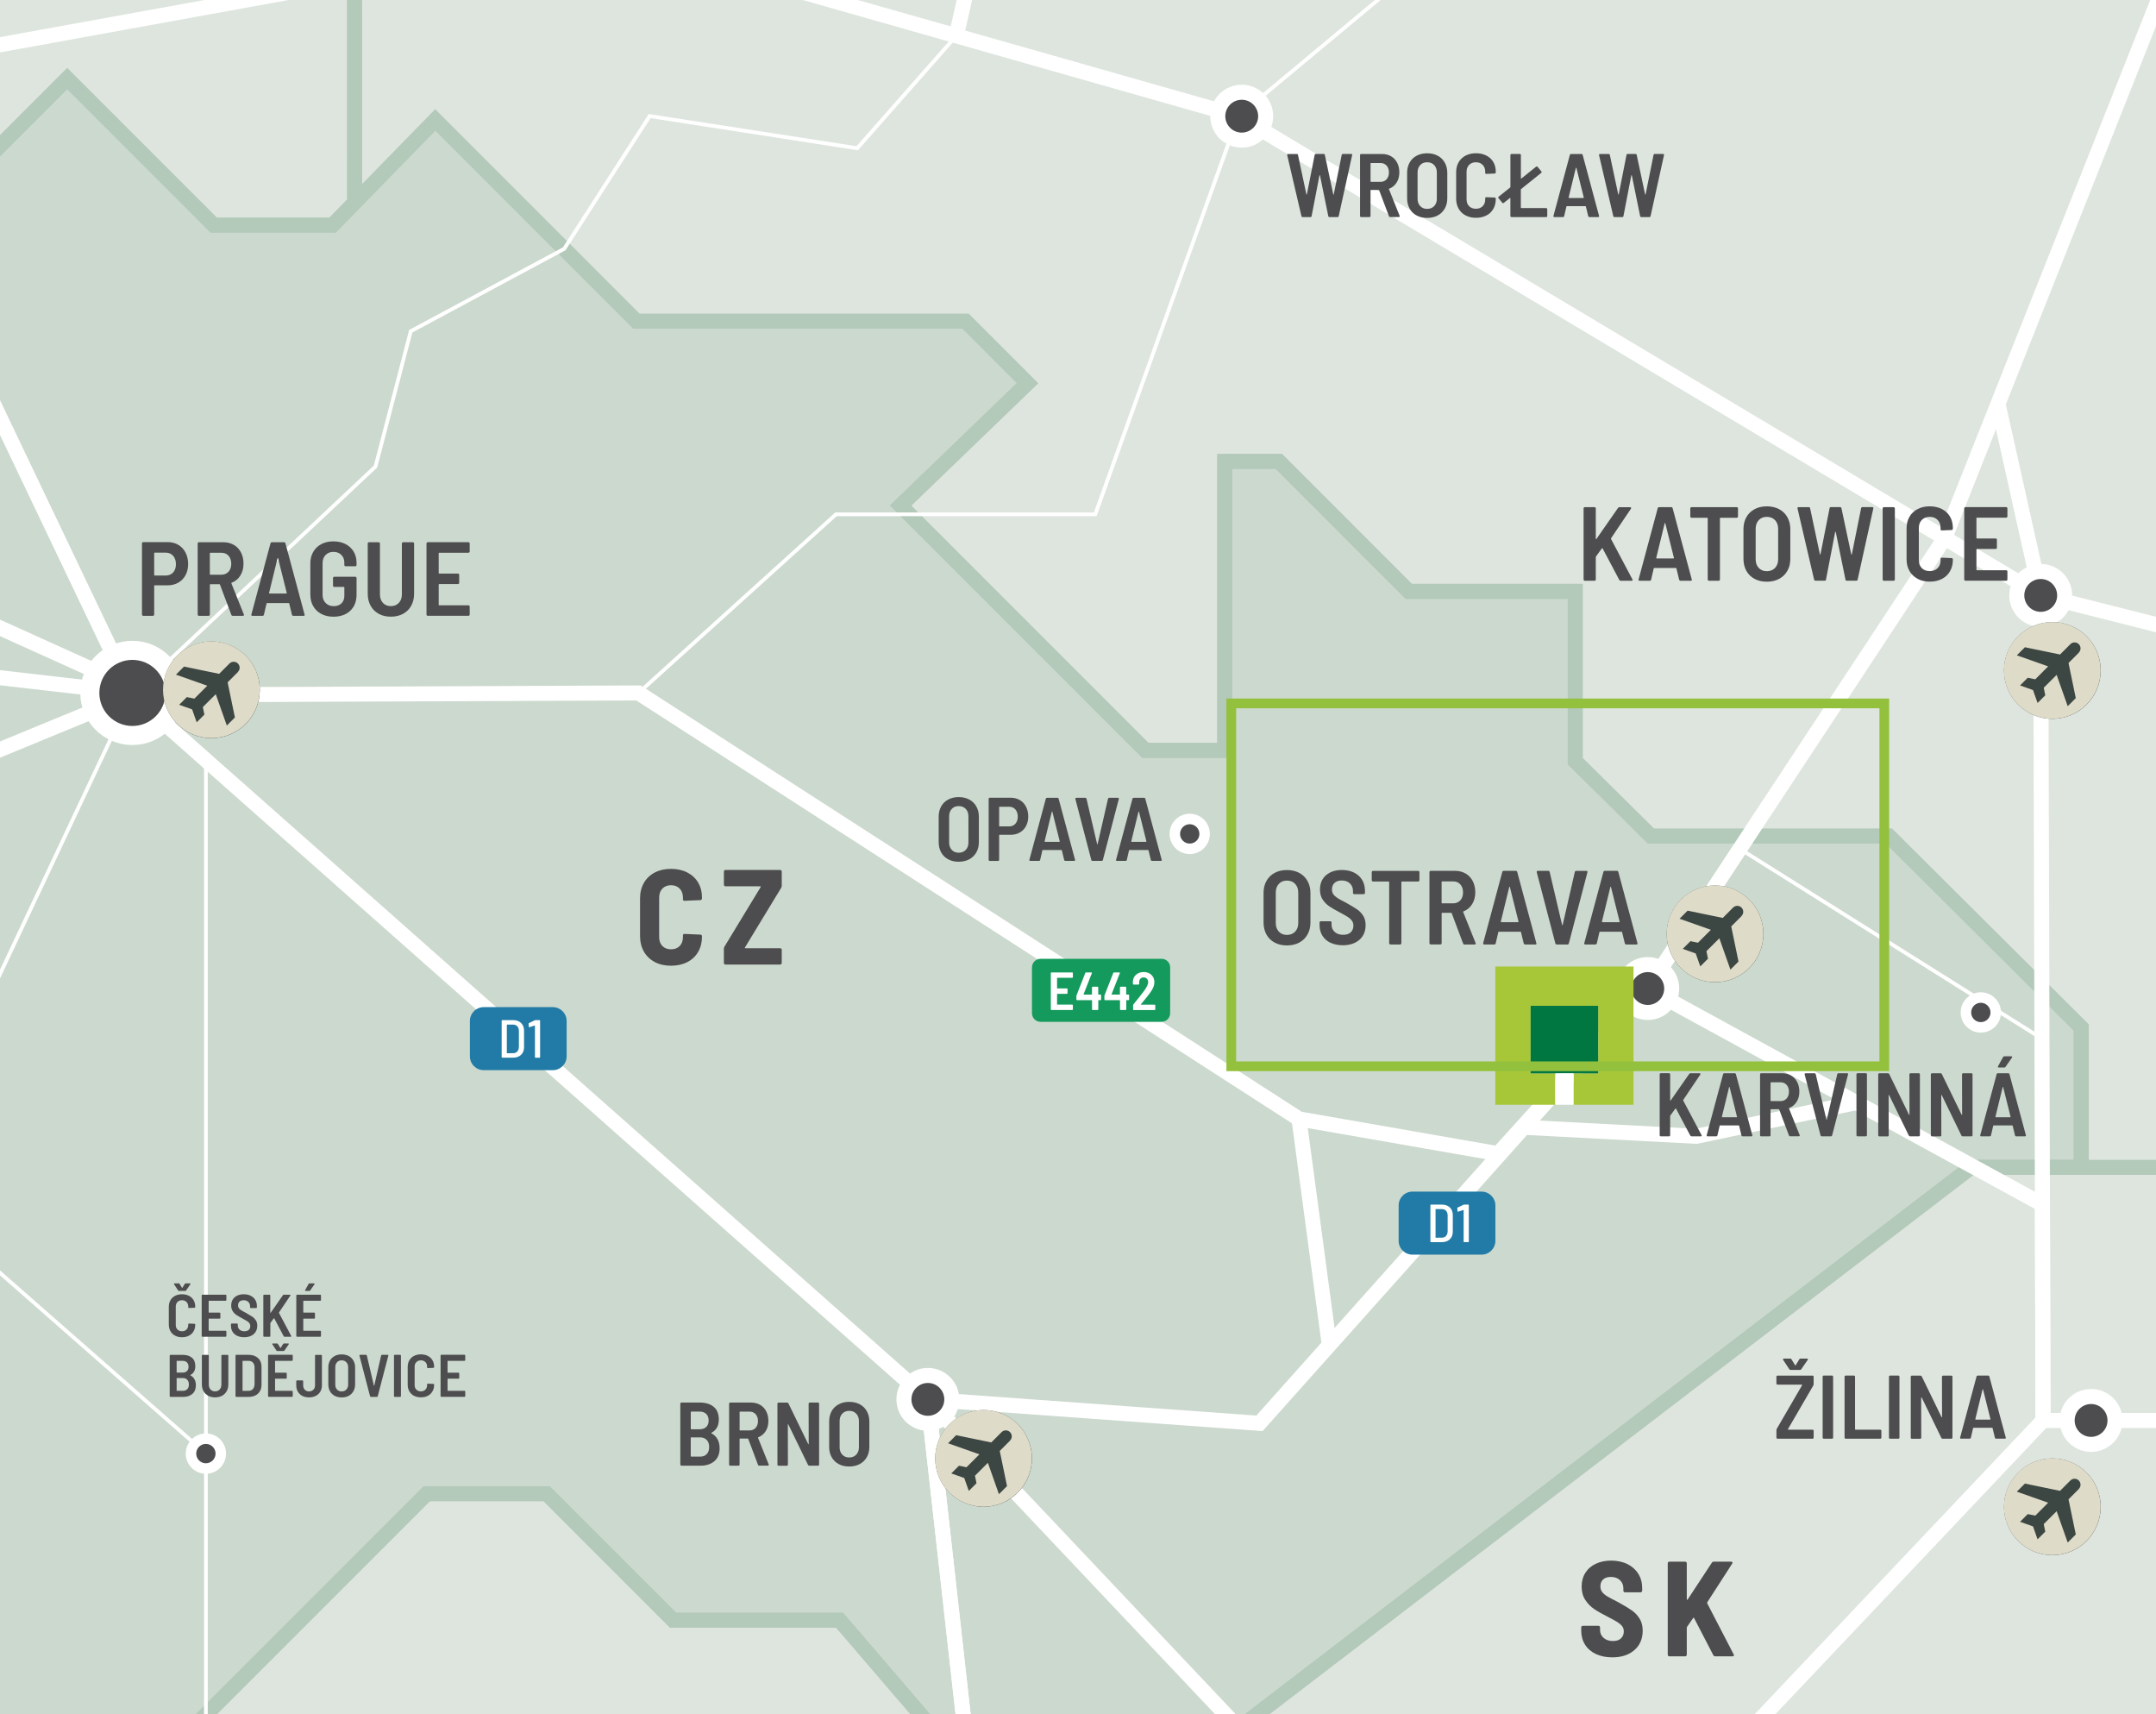 <?xml version="1.0" encoding="UTF-8"?> <svg xmlns="http://www.w3.org/2000/svg" xmlns:xlink="http://www.w3.org/1999/xlink" viewBox="0 0 750.63 596.66"><rect x="0" y="0" width="750.63" height="596.66" fill="#333333" stroke="none"/><defs><style> .cls-1, .cls-2, .cls-3, .cls-4, .cls-5, .cls-6, .cls-7, .cls-8, .cls-9, .cls-10, .cls-11, .cls-12, .cls-13, .cls-14, .cls-15, .cls-16, .cls-17, .cls-18, .cls-19, .cls-20, .cls-21, .cls-22, .cls-23, .cls-24, .cls-25 { fill: none; } .cls-2 { stroke-width: 3.66px; } .cls-2, .cls-8, .cls-21, .cls-22 { stroke: #fff; } .cls-2, .cls-8, .cls-21, .cls-22, .cls-23 { stroke-miterlimit: 10; } .cls-3 { clip-path: url(#clippath-8); } .cls-4 { clip-path: url(#clippath-7); } .cls-5 { clip-path: url(#clippath-9); } .cls-6 { clip-path: url(#clippath-1); } .cls-7 { isolation: isolate; } .cls-8 { stroke-width: 1.31px; } .cls-26 { fill: #007640; } .cls-27 { fill: #fff; } .cls-28 { fill: #a7c739; } .cls-29 { fill: #dedbc9; } .cls-30 { fill: #d1d3d4; } .cls-31 { fill: #ccd9ce; } .cls-32 { fill: #c7c2a5; } .cls-33 { fill: #dee5de; } .cls-34 { fill: #149a5d; } .cls-35 { fill: #217ba6; } .cls-36 { fill: #3c4642; } .cls-37 { fill: #4d4d4f; } .cls-9 { clip-path: url(#clippath-13); } .cls-10 { clip-path: url(#clippath-14); } .cls-11 { clip-path: url(#clippath-12); } .cls-12 { clip-path: url(#clippath-11); } .cls-13 { clip-path: url(#clippath-10); } .cls-14 { clip-path: url(#clippath-15); } .cls-15 { clip-path: url(#clippath-30); } .cls-16 { clip-path: url(#clippath-35); } .cls-17 { clip-path: url(#clippath-36); } .cls-18 { clip-path: url(#clippath-37); } .cls-19 { clip-path: url(#clippath-38); } .cls-20 { clip-path: url(#clippath-31); } .cls-21 { stroke-width: 6.64px; } .cls-22, .cls-23 { stroke-width: 5.23px; } .cls-23 { stroke: #b3c9b9; } .cls-24 { clip-path: url(#clippath); } .cls-25 { stroke: #93c13e; stroke-width: 3.39px; } </style><clipPath id="clippath"><rect class="cls-1" width="750.63" height="596.66"></rect></clipPath><clipPath id="clippath-1"><rect class="cls-1" width="750.63" height="596.66"></rect></clipPath><clipPath id="clippath-7"><rect class="cls-1" width="750.63" height="596.66"></rect></clipPath><clipPath id="clippath-8"><rect class="cls-1" width="750.63" height="596.66"></rect></clipPath><clipPath id="clippath-9"><rect class="cls-1" width="750.63" height="596.66"></rect></clipPath><clipPath id="clippath-10"><rect class="cls-1" width="750.63" height="596.66"></rect></clipPath><clipPath id="clippath-11"><rect class="cls-1" width="750.63" height="596.66"></rect></clipPath><clipPath id="clippath-12"><rect class="cls-1" width="750.63" height="596.66"></rect></clipPath><clipPath id="clippath-13"><rect class="cls-1" width="750.63" height="596.66"></rect></clipPath><clipPath id="clippath-14"><rect class="cls-1" width="750.63" height="596.66"></rect></clipPath><clipPath id="clippath-15"><rect class="cls-1" width="750.63" height="596.66"></rect></clipPath><clipPath id="clippath-18"><rect class="cls-1" width="750.63" height="596.66"></rect></clipPath><clipPath id="clippath-30"><rect class="cls-1" width="750.63" height="596.66"></rect></clipPath><clipPath id="clippath-31"><rect class="cls-1" width="750.63" height="596.66"></rect></clipPath><clipPath id="clippath-35"><rect class="cls-1" width="750.63" height="596.66"></rect></clipPath><clipPath id="clippath-36"><rect class="cls-1" width="750.63" height="596.66"></rect></clipPath><clipPath id="clippath-37"><rect class="cls-1" width="750.63" height="596.66"></rect></clipPath><clipPath id="clippath-38"><rect class="cls-1" width="750.63" height="596.66"></rect></clipPath></defs><g class="cls-7"><g id="Layer_2" data-name="Layer 2"><g id="Layer_1-2" data-name="Layer 1"><g class="cls-24"><polygon class="cls-28" points="279.08 280.48 279.08 326.67 299.14 326.67 299.14 316.19 290.89 316.19 290.89 293.62 313.47 293.62 313.47 316.19 305.24 316.19 305.24 326.67 325.27 326.67 325.27 280.48 279.08 280.48"></polygon><rect class="cls-26" x="290.89" y="293.62" width="22.57" height="22.57"></rect><rect class="cls-27" x="299.14" y="316.19" width="6.1" height="10.48"></rect><polygon class="cls-28" points="319.98 179.24 319.98 227.35 340.87 227.35 340.87 216.43 332.28 216.43 332.28 192.92 355.8 192.92 355.8 216.43 347.23 216.43 347.23 227.35 368.1 227.35 368.1 179.24 319.98 179.24"></polygon><rect class="cls-26" x="332.29" y="192.92" width="23.51" height="23.51"></rect><rect class="cls-27" x="340.87" y="216.43" width="6.35" height="10.92"></rect><g class="cls-6"><path class="cls-27" d="m554.2,77.34c-9.11,0-16.49,7.38-16.49,16.49s7.38,16.49,16.49,16.49,16.49-7.38,16.49-16.49-7.38-16.49-16.49-16.49"></path><path class="cls-32" d="m563.24,87.75l-3.52,3.52,2.47,11.98-2.76,2.76-3.77-10.69-4.4,4.4.53,2.57-2.63,2.62-1.55-4.41-4.41-1.55,2.63-2.62,2.56.53,4.4-4.4-10.69-3.77,2.76-2.76,11.98,2.48,3.52-3.52c.79-.79,2.08-.79,2.87,0,.79.79.79,2.08,0,2.87m-9.03-10.42c-9.11,0-16.49,7.38-16.49,16.49s7.38,16.49,16.49,16.49,16.49-7.38,16.49-16.49-7.38-16.49-16.49-16.49"></path><path class="cls-27" d="m133.66,546.86c-9.11,0-16.49,7.38-16.49,16.49s7.38,16.49,16.49,16.49,16.49-7.38,16.49-16.49-7.38-16.49-16.49-16.49"></path><path class="cls-32" d="m142.69,557.27l-3.52,3.52,2.47,11.98-2.76,2.76-3.77-10.69-4.4,4.4.53,2.57-2.63,2.62-1.55-4.41-4.41-1.55,2.63-2.62,2.56.53,4.4-4.4-10.69-3.77,2.76-2.76,11.98,2.48,3.52-3.52c.79-.79,2.08-.79,2.87,0,.79.79.79,2.08,0,2.87m-9.03-10.42c-9.11,0-16.49,7.38-16.49,16.49s7.38,16.49,16.49,16.49,16.49-7.38,16.49-16.49-7.38-16.49-16.49-16.49"></path><path class="cls-27" d="m93.48,294.11c-9.11,0-16.49,7.38-16.49,16.49s7.38,16.49,16.49,16.49,16.49-7.38,16.49-16.49-7.38-16.49-16.49-16.49"></path><path class="cls-32" d="m102.51,304.52l-3.52,3.52,2.47,11.98-2.76,2.76-3.77-10.69-4.4,4.4.53,2.57-2.63,2.62-1.55-4.41-4.41-1.55,2.63-2.62,2.56.53,4.4-4.4-10.69-3.77,2.76-2.76,11.98,2.48,3.52-3.52c.79-.79,2.08-.79,2.87,0,.79.79.79,2.08,0,2.87m-9.03-10.42c-9.11,0-16.49,7.38-16.49,16.49s7.38,16.49,16.49,16.49,16.49-7.38,16.49-16.49-7.38-16.49-16.49-16.49"></path></g><rect class="cls-30" width="750.63" height="596.66"></rect><polygon class="cls-31" points="0 50.7 0 596.66 71.9 596.66 148.6 519.95 190.3 519.95 234.33 563.98 292.3 563.98 320.35 596.66 437.74 596.66 686.29 406.33 724.62 406.33 724.62 357.65 657.66 290.97 574.79 290.97 548.45 264.92 548.45 205.81 490.49 205.81 445.25 160.56 426.35 160.56 426.35 261.15 398.79 261.15 313.59 175.97 357.78 133.37 336.19 111.77 221.59 111.77 151.54 41.73 115.8 78.31 74.39 78.31 23.39 27.31 0 50.7"></polygon><g class="cls-4"><polyline class="cls-23" points="431.29 601.6 686.29 406.33 724.63 406.33 724.63 357.65 657.66 290.97 574.79 290.97 548.45 264.92 548.45 205.81 490.49 205.81 445.25 160.56 426.35 160.56 426.35 261.15 398.78 261.15 313.59 175.97 357.78 133.37 336.19 111.77 221.59 111.77 151.54 41.73 115.8 78.31 74.39 78.31 23.39 27.31 -63.54 114.25 -130.77 114.25 -188.14 171.61 -255.95 171.61 -323.46 239.13 -255.37 307.23 -255.37 375.04 -6.3 624.1 44.45 624.1 148.6 519.95 190.3 519.95 234.33 563.98 292.3 563.98 324.59 601.6 431.29 601.6"></polyline></g><polygon class="cls-33" points="686.29 406.33 437.74 596.66 750.63 596.66 750.63 406.33 686.29 406.33"></polygon><g class="cls-3"><polygon class="cls-23" points="1194.05 422.65 955.37 422.65 922.36 455.66 878.46 455.66 828.94 406.33 686.29 406.33 431.29 601.6 431.15 700.88 554.17 833.5 628.97 833.5 718.02 744.45 790.28 744.45 832.33 702.4 942.95 702.4 1020.1 625.25 1118.77 625.25 1170.78 677.26 1206.8 677.26 1266.77 617.29 1266.77 494.42 1194.05 422.65"></polygon></g><polygon class="cls-33" points="123.41 0 123.41 70.52 151.54 41.72 221.59 111.78 336.19 111.78 357.78 133.37 313.59 175.96 398.79 261.15 426.35 261.15 426.35 160.56 445.25 160.56 490.49 205.81 548.45 205.81 548.45 264.92 574.79 290.97 657.65 290.97 724.63 357.64 724.63 406.33 750.63 406.33 750.63 0 123.41 0"></polygon><g class="cls-5"><polygon class="cls-23" points="123.41 70.52 123.41 -62.22 65.84 -119.17 65.84 -355.18 -3.92 -424.94 -3.92 -457.76 31.61 -493.29 31.61 -583.8 31.61 -669.28 104 -741.68 284.18 -741.68 414.89 -872.39 475.43 -872.39 535.56 -932.53 667.84 -932.53 667.84 -846.63 718.25 -796.21 844.01 -796.21 887.18 -839.38 1354 -839.38 1444.84 -748.54 1444.84 -610.18 1511.85 -543.17 1511.85 -378.36 1396.99 -263.51 1486.14 -263.51 1486.14 -17.89 1540.03 36 1540.03 183.79 1318.94 404.88 1318.94 494.42 1266.76 494.42 1194.05 422.65 955.37 422.65 922.36 455.67 878.46 455.67 828.94 406.33 724.63 406.33 724.63 357.65 657.65 290.98 574.79 290.98 548.45 264.92 548.45 205.81 490.49 205.81 445.25 160.56 426.35 160.56 426.35 261.15 398.78 261.15 313.59 175.96 357.78 133.37 336.19 111.78 221.59 111.78 151.54 41.72 123.41 70.52"></polygon></g><polygon class="cls-33" points="148.6 519.95 71.89 596.66 320.35 596.66 292.29 563.98 234.33 563.98 190.29 519.95 148.6 519.95"></polygon><g class="cls-13"><polygon class="cls-23" points="-62.38 1102.64 61.06 1102.64 98.87 1064.82 246.22 1064.82 361.54 950.4 361.54 896.56 385.86 872.24 385.86 818.31 426.92 818.31 485.98 759.98 431.15 700.88 431.3 601.6 324.59 601.6 292.29 563.98 234.33 563.98 190.3 519.95 148.6 519.95 44.45 624.11 -6.3 624.11 -52.82 577.58 -52.82 644.51 -88.89 608.44 -118.89 608.44 -118.89 679.29 -162.35 679.29 -213.21 730.14 -213.21 769.7 -166.05 816.86 -166.05 890.53 -225.92 830.66 -291.01 830.66 -291.01 815.77 -326.21 850.98 -389.24 850.98 -408.58 870.32 -433.57 870.32 -458.18 894.91 -511.81 894.91 -511.81 864.45 -579.62 864.45 -579.62 896.91 -614.24 931.54 -687.84 857.93 -711.31 881.4 -711.31 973.98 -668.29 973.98 -625.25 1017.01 -588.74 980.5 -525.72 1043.53 -491.82 1043.53 -491.82 1000.06 -368.38 1000.06 -332.01 963.69 -297.09 963.69 -326.29 992.89 -326.29 1012.23 -263.88 1074.64 -151.05 1074.64 -123.14 1102.55 -62.38 1102.64"></polygon></g><polygon class="cls-33" points="0 0 0 50.71 23.39 27.31 74.39 78.31 115.8 78.31 123.41 70.52 123.41 0 0 0"></polygon><g class="cls-12"><polygon class="cls-23" points="44.45 -682.12 -133.52 -860.09 -220.01 -860.09 -398.29 -681.82 -550.35 -681.82 -434.33 -797.83 -541.08 -797.83 -588.07 -844.83 -655.82 -844.83 -655.82 -945.14 -860.98 -945.14 -807.08 -891.25 -807.08 -826.92 -855.18 -826.92 -855.18 -794.46 -826.21 -765.49 -826.21 -681.82 -873.73 -681.82 -873.73 -600.9 -928.79 -545.85 -928.79 -641.47 -1087.11 -641.47 -1087.11 -370.25 -1160.02 -370.25 -1160.02 -326.2 -1113.66 -326.2 -1113.66 -260.13 -1211.02 -162.77 -1271.29 -162.77 -1271.29 93.38 -1195.95 168.72 -1251.59 224.36 -1251.59 284.63 -1194.21 342 -1194.21 414.44 -1129.01 479.64 -1005.87 479.64 -942.84 542.67 -1001.38 601.21 -1001.38 718.12 -1030.28 747.02 -1030.28 861.84 -878.36 861.84 -878.36 811.29 -840.11 811.29 -811.63 839.78 -740.44 839.78 -705.07 875.15 -687.84 857.93 -614.24 931.54 -579.62 896.91 -579.62 864.45 -511.81 864.45 -511.81 894.92 -458.17 894.92 -433.57 870.32 -408.58 870.32 -389.24 850.97 -326.21 850.97 -291.01 815.77 -291.01 830.66 -225.91 830.66 -166.04 890.53 -166.04 816.85 -213.21 769.7 -213.21 730.15 -162.35 679.29 -118.88 679.29 -118.88 608.44 -88.89 608.44 -52.82 644.52 -52.82 577.58 -255.37 375.03 -255.37 307.23 -323.46 239.13 -255.95 171.62 -188.14 171.62 -130.77 114.24 -63.54 114.24 23.39 27.31 74.39 78.31 115.8 78.31 123.41 70.52 123.4 -62.22 65.84 -119.17 65.84 -355.18 -3.92 -424.94 -3.92 -457.76 31.61 -493.29 31.61 -669.29 44.45 -682.12"></polygon><polyline class="cls-8" points="771.3 862.14 587.5 882.94 485.98 805.39 486.94 711.37 431.3 601.6 323.04 487.09 46.09 241.91 -5.38 134.08 -96.28 32.9 -96.28 -147.07 -158.34 -347.83 -252.7 -379.55 -308.93 -522.5 -688.75 -621.16 -829.46 -517.29 -942.83 -517.29 -979.66 -258.49 -1015.26 -159.44 -1066.55 -128.49 -1112.5 5.1 -1087.1 179.02 -962.98 409.98 -881.32 480.62 -661.07 472.39 -441.4 434.15"></polyline><polyline class="cls-8" points="-96.28 32.9 209.85 -22.53 431.15 40.4 710.49 207.26 898.05 254.6 1593.05 270.23"></polyline><polyline class="cls-8" points="188.25 977.55 172.28 909.2 52.46 886.06 20.4 792.64 -3.92 719.99 39.57 723.92 39.57 662.89 71.68 662.89 71.68 266.73"></polyline><polyline class="cls-22" points="-1223.92 378.32 -1052.67 243.1 -858.37 169.89 -750.14 101.18 -419 69.64 -273.77 83.58 -361.23 -46.5 -237.91 -302.8 -158.35 -347.82 -49.87 -615.58 104.43 -625.37 295.81 -728.17 479.35 -837.19 650.26 -857.05 682.61 -566.38 773.23 -248.22 527.93 -286.24 209.88 -308.18 -140.48 -290.04 -237.91 -302.8 -385.84 -289.6 -550.05 -261.81 -689.43 -288.34 -825.77 -258.49 -979.66 -258.49"></polyline><polyline class="cls-8" points="775.63 -246.41 431.15 40.4 381.32 179.02 291.06 179.02 220.73 242.62 46.09 241.92 -137.06 317.39 -183.85 324.92 -212.03 329.46 -323.61 412.37 -442.08 433.07 -527.48 353.64 -629.73 330.64 -862.73 283.52 -874.49 403.82 -881.32 481.41 -922.95 537.74 -944.27 568.47 -1018.85 800.5"></polyline><polyline class="cls-8" points="800.45 -699.42 1064.47 -269.62 775.63 -246.41 802.57 -128.8 677.06 187.26 573.68 344.07 438.48 495.43 323.04 487.09"></polyline><polyline class="cls-8" points="172.28 909.2 419.4 765.26 486.94 711.38 555.08 659.44 711.3 494.42 1111.15 494.42 1111.15 562.34"></polyline></g><polyline class="cls-8" points="573.68 344.08 711.09 419.25 711.3 494.42"></polyline><g class="cls-11"><polyline class="cls-8" points="46.09 241.91 130.74 162.39 143.01 115.29 196.43 86.61 226.18 40.4 298.45 51.6 332.92 12.47 347.93 -53.53 209.88 -215.22 209.88 -308.18 104.42 -625.37"></polyline></g><polyline class="cls-8" points="695.64 140.67 710.49 207.26 711.09 419.25"></polyline><g class="cls-9"><polyline class="cls-8" points="553.25 658.83 622.86 684.35 770.35 643.35 804.65 494.32"></polyline></g><line class="cls-22" x1="452.25" y1="389.47" x2="462.69" y2="467.28"></line><g class="cls-10"><line class="cls-8" x1="-127.55" y1="609.88" x2="46.09" y2="241.19"></line><line class="cls-8" x1="-141.6" y1="318.77" x2="71.68" y2="505.96"></line><polyline class="cls-22" points="650.45 -855.03 662.62 -747.74 682.61 -566.37 774.46 -246.41 802.58 -128.8 677.06 187.27 573.68 344.08 438.48 495.43 323.04 487.09 349.82 726.34"></polyline><polyline class="cls-22" points="695.64 140.67 710.49 207.26 711.3 494.42 553.26 661.37 486.94 711.37 419.4 765.26 349.82 726.34 342.68 813.09 332.93 931.57 188.26 977.55 95.36 988.98 79.01 1048.94 -61.17 1073.06 -168.28 1163.48 -117.72 1266.01 -38.04 1280.17 -47.05 1318.6 -75.42 1341.7"></polyline><polyline class="cls-22" points="104.43 -625.37 209.88 -308.18 209.88 -215.22 347.93 -53.53 332.93 12.47 431.15 40.4 710.49 207.25 898.05 254.6 1604.92 270.4"></polyline><polyline class="cls-22" points="-1303.59 -172.72 -1389.99 -124.53 -1448.43 -122.97 -1530.24 -152.97 -1481.08 -87.43 -1465.98 -90.62 -1360.66 -67.09 -1112.5 -49 -1043.09 -47.4 -953.64 -22.52 -728.89 -2.48 -674.37 -42.57 -361.23 -46.5 -160.77 44.78 209.85 -22.52 332.93 12.47"></polyline><polyline class="cls-22" points="-1035.75 578.63 -956.2 605.56 -944.28 568.46 -922.95 537.73 -865.11 549.96 -816.28 565.08 -646.65 643.96 -525.78 636.85 -400.67 693.14 -125.83 675.37 -107.74 693.14 -3.92 719.99 39.58 723.92 349.82 726.34 419.39 765.26 485.98 805.39 587.5 882.94 771.3 862.14 873.03 1174.89 1126.14 1174.89 1126.14 1262.99 1446.96 1262.99 1539.83 1262.99 1673.42 1420.86 1870.13 1553.7 1874.55 1421.66 1824.88 1274.8 1539.83 1262.99"></polyline><polyline class="cls-22" points="-829.46 -517.29 -712.74 -448.75 -689.44 -288.35 -548.72 -261.89 -433.22 -281.58 -361.22 -46.5 -160.78 44.79 -96.29 32.9 -5.38 134.08 46.09 241.91 323.04 487.09 431.29 601.6 486.93 711.38 485.98 805.39 587.5 882.94 771.31 862.14 873.03 1174.89 1126.14 1174.89 1126.14 1262.99 1222.57 1262.99 1288.08 1493.39 1392.47 1596.16 1303.64 1683.05 1303.64 1716.44 1455.31 1864.78 1420.07 1874.47 1375.97 2107.69 1375.97 2222.3 1331.86 2340.91 1274.64 2364.83 1274.64 2457.66 1327.77 2510.78"></polyline><polyline class="cls-22" points="323.04 487.09 349.82 726.33 419.39 765.26 485.98 805.39"></polyline><polyline class="cls-22" points="-922.95 537.74 -881.33 481.41 -862.73 283.52 -629.74 330.63 -527.49 353.64 -442.08 433.07 -323.61 412.37 -212.03 329.45 -137.06 317.38 46.09 241.92 222.3 241.2 452.25 389.47 521.57 401.57 573.68 344.08 711.09 419.25 711.3 494.42 1111.15 494.42 1111.15 562.34 1318.07 564.53"></polyline></g><polyline class="cls-22" points="530.54 392.38 590.58 395.52 646.24 383.78"></polyline><line class="cls-8" x1="605.72" y1="295.45" x2="711.3" y2="361.77"></line><g class="cls-14"><line class="cls-22" x1="-187.51" y1="214.36" x2="46.09" y2="241.19"></line><line class="cls-22" x1="-114.78" y1="166.69" x2="42.17" y2="237.6"></line></g><g><path class="cls-37" d="m227.97,334.85c-1.63-.85-2.89-2.05-3.79-3.62-.89-1.57-1.34-3.39-1.34-5.46v-13.08c0-2.04.45-3.83,1.34-5.39.89-1.55,2.16-2.75,3.79-3.6,1.63-.85,3.51-1.27,5.65-1.27s4.02.42,5.65,1.25c1.63.83,2.89,2,3.79,3.51s1.34,3.26,1.34,5.27v.24c0,.16-.06.3-.16.42-.11.13-.24.19-.4.19l-5.51.23c-.38,0-.56-.17-.56-.52v-.61c0-1.29-.38-2.32-1.13-3.11-.75-.78-1.76-1.18-3.01-1.18s-2.26.39-3.01,1.18c-.75.78-1.13,1.82-1.13,3.11v13.79c0,1.29.38,2.31,1.13,3.08.75.77,1.76,1.15,3.01,1.15s2.26-.38,3.01-1.15c.75-.77,1.13-1.8,1.13-3.08v-.61c0-.34.19-.52.56-.52l5.51.24c.16,0,.29.06.4.17.11.11.16.24.16.4v.14c0,2.01-.45,3.78-1.34,5.32s-2.16,2.72-3.79,3.55c-1.63.83-3.51,1.25-5.65,1.25s-4.02-.42-5.65-1.27Z"></path><path class="cls-37" d="m252.18,335.58c-.11-.11-.16-.24-.16-.4v-4.94c0-.25.06-.49.19-.71l12.61-20.75c.09-.19.05-.28-.14-.28h-12.09c-.16,0-.29-.05-.4-.17-.11-.11-.16-.24-.16-.4v-4.56c0-.16.05-.29.16-.4s.24-.16.4-.16h19.01c.16,0,.29.05.4.16.11.11.17.24.17.4v4.94c0,.25-.06.49-.19.71l-12.61,20.75c-.09.19-.05.28.14.28h12.09c.16,0,.29.05.4.16.11.11.17.24.17.4v4.56c0,.16-.06.29-.17.4-.11.11-.24.17-.4.17h-19.01c-.16,0-.29-.05-.4-.17Z"></path></g><g><path class="cls-37" d="m555.65,575.74c-1.63-.77-2.89-1.85-3.79-3.25-.89-1.4-1.34-3-1.34-4.82v-1.22c0-.16.05-.29.17-.4s.24-.16.4-.16h5.41c.16,0,.29.05.4.16.11.11.17.24.17.4v.89c0,1.1.41,2.02,1.22,2.75.82.74,1.91,1.11,3.29,1.11,1.22,0,2.16-.31,2.8-.94.64-.63.96-1.43.96-2.4,0-.72-.2-1.34-.61-1.86-.41-.52-.98-1-1.72-1.46-.74-.45-1.88-1.07-3.41-1.86-1.88-.94-3.42-1.82-4.61-2.63s-2.21-1.87-3.06-3.15c-.85-1.29-1.27-2.84-1.27-4.66s.43-3.41,1.29-4.78c.86-1.37,2.08-2.42,3.65-3.15,1.57-.74,3.36-1.11,5.36-1.11s3.97.4,5.6,1.2c1.63.8,2.9,1.92,3.81,3.36.91,1.44,1.37,3.11,1.37,4.99v.94c0,.16-.06.29-.17.4-.11.11-.24.16-.4.16h-5.41c-.16,0-.29-.05-.4-.16-.11-.11-.17-.24-.17-.4v-.85c0-1.13-.39-2.07-1.18-2.82-.79-.75-1.85-1.13-3.2-1.13-1.13,0-2.02.29-2.66.87-.64.58-.96,1.39-.96,2.42,0,.72.19,1.35.56,1.88.38.53.96,1.04,1.74,1.53.78.49,1.98,1.12,3.58,1.91l.99.56c1.82,1,3.24,1.88,4.26,2.61,1.02.74,1.88,1.67,2.56,2.8.69,1.13,1.04,2.49,1.04,4.09,0,2.86-.96,5.12-2.89,6.8-1.93,1.68-4.49,2.52-7.69,2.52-2.16,0-4.06-.38-5.69-1.15Z"></path><path class="cls-37" d="m580.8,576.35c-.11-.11-.16-.24-.16-.4v-31.81c0-.16.05-.29.16-.4.11-.11.24-.16.4-.16h5.5c.16,0,.29.05.4.16.11.11.17.24.17.4v12.52c0,.09.04.16.12.19.08.03.13,0,.17-.09l8.42-12.8c.16-.25.38-.38.66-.38h6.07c.22,0,.37.06.45.19.08.13.05.28-.07.47l-8.71,13.5c-.03.09-.03.2,0,.33l9.22,17.79c.06.13.09.22.09.28,0,.25-.17.38-.52.38h-6.02c-.28,0-.5-.14-.66-.42l-6.68-12.89c-.03-.09-.08-.14-.14-.14s-.13.05-.19.14l-2.12,3.06c-.06.13-.09.22-.09.28v9.41c0,.16-.06.29-.17.4s-.24.17-.4.17h-5.5c-.16,0-.29-.05-.4-.17Z"></path></g><g><path class="cls-37" d="m551.47,202.02c-.09-.09-.13-.19-.13-.31v-24.74c0-.12.04-.23.13-.31.08-.09.19-.13.31-.13h3.37c.12,0,.23.04.31.13.08.09.13.19.13.31v10.54c0,.07.02.12.07.15.05.02.1,0,.15-.07l7.5-10.76c.12-.19.29-.29.51-.29h3.7c.17,0,.29.05.35.16.06.11.04.24-.05.38l-6.92,10.28c-.02.07-.02.16,0,.26l7.43,14.02c.05.1.07.17.07.22,0,.2-.12.29-.37.29h-3.73c-.24,0-.43-.11-.55-.33l-5.78-10.91c-.03-.07-.06-.11-.11-.11s-.1.02-.15.07l-2.05,2.82c-.05.1-.07.17-.07.22v7.8c0,.12-.04.23-.13.31-.09.09-.19.13-.31.13h-3.37c-.12,0-.23-.04-.31-.13Z"></path><path class="cls-37" d="m584.61,201.78l-.95-3.92c-.02-.1-.09-.15-.18-.15h-7.54c-.1,0-.16.05-.18.15l-.91,3.92c-.07.24-.24.37-.51.37h-3.48c-.32,0-.44-.16-.37-.48l6.66-24.78c.07-.24.24-.37.51-.37h4.17c.27,0,.44.12.51.37l6.66,24.78.04.15c0,.22-.13.33-.4.33h-3.51c-.27,0-.44-.12-.51-.37Zm-7.94-7.45s.1.05.15.05h5.78s.1-.02.15-.05.06-.09.04-.17l-3-12c-.02-.07-.06-.11-.11-.11s-.08.04-.11.11l-2.93,12c-.02.07-.01.13.04.17Z"></path><path class="cls-37" d="m604.97,176.66c.08.09.13.19.13.31v2.82c0,.12-.04.23-.13.31s-.19.13-.31.13h-5.67c-.12,0-.18.06-.18.18v21.3c0,.12-.04.23-.13.31-.09.09-.19.13-.31.13h-3.37c-.12,0-.23-.04-.31-.13-.09-.09-.13-.19-.13-.31v-21.3c0-.12-.06-.18-.18-.18h-5.45c-.12,0-.23-.04-.31-.13-.09-.08-.13-.19-.13-.31v-2.82c0-.12.04-.23.13-.31.08-.09.19-.13.31-.13h15.74c.12,0,.23.04.31.13Z"></path><path class="cls-37" d="m610.86,201.49c-1.23-.66-2.18-1.59-2.85-2.8-.67-1.21-1.01-2.6-1.01-4.19v-10.32c0-1.56.33-2.95,1.01-4.15.67-1.21,1.62-2.14,2.85-2.8,1.23-.66,2.65-.99,4.26-.99s3.07.33,4.3.99c1.23.66,2.19,1.59,2.87,2.8.68,1.21,1.03,2.59,1.03,4.15v10.32c0,1.59-.34,2.98-1.03,4.19s-1.64,2.14-2.87,2.8c-1.23.66-2.67.99-4.3.99s-3.03-.33-4.26-.99Zm7.14-3.82c.72-.77,1.08-1.76,1.08-2.98v-10.61c0-1.24-.36-2.25-1.08-3.02-.72-.77-1.68-1.15-2.87-1.15s-2.11.38-2.82,1.15-1.06,1.77-1.06,3.02v10.61c0,1.22.35,2.21,1.06,2.98s1.65,1.15,2.82,1.15,2.15-.38,2.87-1.15Z"></path><path class="cls-37" d="m631.6,201.78l-5.78-24.78v-.15c0-.22.13-.33.4-.33h3.51c.27,0,.43.13.48.4l3.4,15.99c.02.07.06.11.11.11s.08-.05.11-.15l3.15-15.96c.02-.27.18-.4.48-.4h3.18c.27,0,.43.13.48.4l3.4,15.99c.02.1.06.15.11.15s.08-.05.11-.15l3.22-15.99c.05-.27.21-.4.48-.4h3.37c.34,0,.48.16.4.48l-5.45,24.74c-.05.27-.21.4-.48.4h-3.29c-.27,0-.43-.13-.48-.4l-3.37-16.51c-.02-.07-.06-.11-.11-.11s-.09.04-.11.11l-3.18,16.51c-.02.27-.18.4-.48.4h-3.18c-.24,0-.4-.12-.48-.37Z"></path><path class="cls-37" d="m655.59,202.02c-.09-.09-.13-.19-.13-.31v-24.74c0-.12.04-.23.13-.31.08-.09.19-.13.31-.13h3.37c.12,0,.23.04.31.13.08.09.13.19.13.31v24.74c0,.12-.04.23-.13.31-.09.09-.19.13-.31.13h-3.37c-.12,0-.23-.04-.31-.13Z"></path><path class="cls-37" d="m667.64,201.47c-1.22-.65-2.17-1.56-2.84-2.73-.67-1.17-1.01-2.52-1.01-4.06v-10.76c0-1.54.33-2.88,1.01-4.04.67-1.16,1.62-2.06,2.84-2.69,1.22-.63,2.62-.95,4.21-.95s2.99.31,4.21.93c1.22.62,2.17,1.5,2.84,2.64.67,1.13,1.01,2.46,1.01,3.97v.22c0,.12-.04.23-.13.33-.09.1-.19.15-.31.15l-3.4.15c-.29,0-.44-.15-.44-.44v-.44c0-1.15-.35-2.07-1.04-2.78-.7-.71-1.6-1.06-2.73-1.06s-2.07.35-2.76,1.06c-.7.71-1.04,1.63-1.04,2.78v11.24c0,1.15.35,2.07,1.04,2.76s1.62,1.04,2.76,1.04,2.03-.35,2.73-1.04,1.04-1.62,1.04-2.76v-.48c0-.27.15-.4.44-.4l3.4.15c.12,0,.23.04.31.13.08.09.13.19.13.31v.15c0,1.51-.34,2.85-1.01,4.01-.67,1.16-1.62,2.05-2.84,2.67-1.22.62-2.62.93-4.21.93s-2.99-.32-4.21-.97Z"></path><path class="cls-37" d="m698.77,180.06c-.09.09-.19.13-.31.13h-10.17c-.12,0-.18.06-.18.18v6.88c0,.12.06.18.18.18h6.51c.12,0,.22.04.31.13s.13.19.13.31v2.78c0,.12-.04.23-.13.31-.09.09-.19.13-.31.13h-6.51c-.12,0-.18.06-.18.18v7.03c0,.12.06.18.18.18h10.17c.12,0,.23.04.31.13.08.09.13.19.13.31v2.78c0,.12-.04.23-.13.31-.09.09-.19.13-.31.13h-14.16c-.12,0-.23-.04-.31-.13-.09-.09-.13-.19-.13-.31v-24.74c0-.12.04-.23.13-.31.08-.09.19-.13.31-.13h14.16c.12,0,.23.04.31.13.08.09.13.19.13.31v2.78c0,.12-.04.23-.13.31Z"></path></g><g><path class="cls-37" d="m453.11,75.25l-4.96-21.24v-.13c0-.19.12-.28.34-.28h3.01c.23,0,.37.12.41.34l2.92,13.71c.02.06.05.09.09.09s.07-.04.09-.13l2.7-13.68c.02-.23.16-.34.41-.34h2.73c.23,0,.37.12.41.34l2.92,13.71c.02.08.05.13.09.13s.07-.04.09-.13l2.76-13.71c.04-.23.18-.34.41-.34h2.89c.29,0,.41.14.34.41l-4.67,21.21c-.04.23-.18.35-.41.35h-2.82c-.23,0-.37-.11-.41-.35l-2.89-14.15c-.02-.06-.05-.09-.09-.09s-.07.03-.09.09l-2.73,14.15c-.02.23-.16.35-.41.35h-2.73c-.21,0-.34-.1-.41-.31Z"></path><path class="cls-37" d="m483.57,75.25l-3.39-9c-.04-.08-.09-.13-.16-.13h-2.7c-.11,0-.16.05-.16.16v8.91c0,.1-.04.19-.11.27-.07.07-.16.11-.27.11h-2.89c-.1,0-.19-.04-.27-.11-.07-.07-.11-.16-.11-.27v-21.21c0-.1.04-.19.11-.27s.16-.11.27-.11h7.25c1.19,0,2.25.27,3.17.8.92.53,1.63,1.29,2.13,2.26.5.97.75,2.09.75,3.34,0,1.36-.31,2.54-.94,3.54-.63,1-1.48,1.72-2.57,2.13-.1.04-.14.12-.09.22l3.7,9.22s.03.1.03.19c0,.17-.11.25-.31.25h-3.01c-.23,0-.38-.1-.44-.31Zm-6.4-18.35v6.24c0,.1.05.16.16.16h3.29c.88,0,1.59-.3,2.13-.89.54-.6.82-1.38.82-2.37s-.27-1.8-.82-2.4c-.54-.6-1.25-.89-2.13-.89h-3.29c-.11,0-.16.05-.16.16Z"></path><path class="cls-37" d="m493.21,75c-1.06-.56-1.87-1.36-2.45-2.4s-.86-2.23-.86-3.59v-8.85c0-1.34.29-2.53.86-3.56s1.39-1.83,2.45-2.4c1.06-.56,2.27-.85,3.65-.85s2.63.28,3.69.85c1.06.56,1.88,1.36,2.46,2.4.58,1.04.88,2.22.88,3.56v8.85c0,1.36-.29,2.56-.88,3.59-.59,1.04-1.41,1.83-2.46,2.4-1.06.56-2.29.85-3.69.85s-2.6-.28-3.65-.85Zm6.12-3.28c.62-.66.92-1.51.92-2.56v-9.1c0-1.07-.31-1.93-.92-2.59-.62-.66-1.44-.99-2.46-.99s-1.81.33-2.42.99c-.61.66-.91,1.52-.91,2.59v9.1c0,1.05.3,1.9.91,2.56.61.66,1.41.99,2.42.99s1.85-.33,2.46-.99Z"></path><path class="cls-37" d="m510.26,74.98c-1.05-.55-1.86-1.33-2.43-2.34s-.86-2.16-.86-3.48v-9.22c0-1.32.29-2.47.86-3.47.58-.99,1.39-1.76,2.43-2.31,1.04-.54,2.25-.82,3.61-.82s2.56.27,3.61.8,1.86,1.29,2.43,2.26c.58.97.86,2.11.86,3.4v.19c0,.1-.04.2-.11.28-.07.08-.16.13-.27.13l-2.92.13c-.25,0-.38-.13-.38-.38v-.38c0-.98-.3-1.78-.89-2.38-.6-.61-1.38-.91-2.34-.91s-1.77.3-2.37.91c-.6.61-.89,1.4-.89,2.38v9.63c0,.98.3,1.77.89,2.37.6.6,1.38.89,2.37.89s1.74-.3,2.34-.89c.6-.6.89-1.39.89-2.37v-.41c0-.23.13-.35.38-.35l2.92.13c.1,0,.19.04.27.11.07.07.11.16.11.27v.13c0,1.3-.29,2.44-.86,3.44-.58.99-1.38,1.76-2.43,2.29s-2.25.8-3.61.8-2.56-.28-3.61-.83Z"></path></g><path class="cls-37" d="m529.65,72.43h8.66c.1,0,.19.04.27.11.07.07.11.16.11.27v2.38c0,.1-.04.19-.11.27-.07.07-.16.11-.27.11h-12.08c-.1,0-.19-.04-.27-.11-.07-.07-.11-.16-.11-.27v-6.15c0-.06-.02-.1-.06-.13-.04-.02-.08-.01-.12.03l-2.13,1.69c-.08.06-.17.09-.25.09s-.18-.05-.28-.16l-1.29-1.57c-.08-.13-.12-.21-.12-.25,0-.08.05-.18.16-.28l4.01-3.2c.06-.04.09-.1.09-.19v-11.1c0-.1.04-.19.11-.27s.16-.11.27-.11h2.89c.1,0,.19.04.27.11s.11.16.11.27v8.06c0,.06.02.1.06.13s.08.01.12-.03l5.11-4.11c.1-.06.19-.09.25-.09.08,0,.18.05.28.16l1.32,1.57c.06.08.09.17.09.25s-.05.18-.16.28l-7,5.62c-.06.02-.09.08-.09.19v6.27c0,.1.05.16.16.16Z"></path><g><path class="cls-37" d="m552.96,75.25l-.82-3.36c-.02-.08-.07-.13-.16-.13h-6.46c-.08,0-.14.04-.16.13l-.78,3.36c-.06.21-.21.31-.44.31h-2.98c-.27,0-.38-.14-.31-.41l5.71-21.24c.06-.21.21-.31.44-.31h3.58c.23,0,.38.1.44.31l5.71,21.24.03.13c0,.19-.12.28-.35.28h-3.01c-.23,0-.38-.1-.44-.31Zm-6.81-6.38s.08.05.13.05h4.96s.08-.02.13-.05c.04-.03.05-.08.03-.14l-2.57-10.29c-.02-.06-.05-.09-.09-.09s-.07.03-.09.09l-2.51,10.29c-.02.06-.01.11.03.14Z"></path><path class="cls-37" d="m561.68,75.25l-4.96-21.24v-.13c0-.19.12-.28.34-.28h3.01c.23,0,.37.12.41.34l2.92,13.71c.02.06.05.09.09.09s.07-.04.09-.13l2.7-13.68c.02-.23.16-.34.41-.34h2.73c.23,0,.37.12.41.34l2.92,13.71c.02.08.05.13.09.13s.07-.04.09-.13l2.76-13.71c.04-.23.18-.34.41-.34h2.89c.29,0,.41.14.34.41l-4.67,21.21c-.04.23-.18.35-.41.35h-2.82c-.23,0-.37-.11-.41-.35l-2.89-14.15c-.02-.06-.05-.09-.09-.09s-.07.03-.09.09l-2.73,14.15c-.02.23-.16.35-.41.35h-2.73c-.21,0-.34-.1-.41-.31Z"></path></g><g><path class="cls-37" d="m443.78,328.09c-1.23-.66-2.18-1.59-2.85-2.8-.67-1.21-1.01-2.6-1.01-4.19v-10.32c0-1.56.33-2.95,1.01-4.15.67-1.21,1.62-2.14,2.85-2.8,1.23-.66,2.65-.99,4.26-.99s3.07.33,4.3.99c1.23.66,2.19,1.59,2.87,2.8.68,1.21,1.03,2.59,1.03,4.15v10.32c0,1.59-.34,2.98-1.03,4.19-.68,1.21-1.64,2.14-2.87,2.8-1.23.66-2.67.99-4.3.99s-3.03-.33-4.26-.99Zm7.14-3.82c.72-.77,1.08-1.76,1.08-2.98v-10.61c0-1.24-.36-2.25-1.08-3.02-.72-.77-1.68-1.15-2.87-1.15s-2.11.38-2.82,1.15-1.06,1.78-1.06,3.02v10.61c0,1.22.35,2.21,1.06,2.98s1.65,1.15,2.82,1.15,2.15-.38,2.87-1.15Z"></path><path class="cls-37" d="m463.27,328.18c-1.22-.57-2.17-1.39-2.84-2.45-.67-1.06-1.01-2.29-1.01-3.68v-.95c0-.12.04-.23.13-.31.09-.08.19-.13.31-.13h3.29c.12,0,.22.04.31.13.08.09.13.19.13.31v.73c0,1.05.37,1.9,1.1,2.56.73.66,1.72.99,2.96.99,1.15,0,2.03-.29,2.63-.88.61-.59.92-1.35.92-2.31,0-.66-.17-1.23-.51-1.7-.34-.48-.82-.92-1.45-1.32s-1.58-.95-2.87-1.63c-1.49-.78-2.68-1.48-3.59-2.09-.9-.61-1.67-1.39-2.29-2.34-.62-.95-.93-2.11-.93-3.48,0-2.1.7-3.76,2.1-4.98,1.4-1.22,3.25-1.83,5.54-1.83,1.59,0,2.99.3,4.21.9,1.22.6,2.16,1.45,2.82,2.54.66,1.1.99,2.35.99,3.77v.77c0,.12-.04.23-.13.31s-.19.13-.31.13h-3.29c-.12,0-.23-.04-.31-.13-.09-.08-.13-.19-.13-.31v-.7c0-1.05-.35-1.92-1.06-2.6-.71-.68-1.66-1.02-2.85-1.02-1.05,0-1.88.27-2.49.82-.61.55-.92,1.31-.92,2.29,0,.66.16,1.22.48,1.68.32.46.8.9,1.45,1.32.65.42,1.63.95,2.95,1.61,1.76,1,3.05,1.78,3.88,2.34.83.56,1.53,1.29,2.1,2.18.57.89.86,1.98.86,3.28,0,2.15-.72,3.86-2.16,5.12s-3.37,1.9-5.78,1.9c-1.61,0-3.03-.29-4.25-.86Z"></path><path class="cls-37" d="m494.06,303.26c.08.09.13.19.13.31v2.82c0,.12-.04.23-.13.31-.09.09-.19.13-.31.13h-5.67c-.12,0-.18.06-.18.18v21.3c0,.12-.04.23-.13.31s-.19.13-.31.13h-3.37c-.12,0-.23-.04-.31-.13-.09-.08-.13-.19-.13-.31v-21.3c0-.12-.06-.18-.18-.18h-5.45c-.12,0-.23-.04-.31-.13-.09-.09-.13-.19-.13-.31v-2.82c0-.12.04-.23.13-.31s.19-.13.31-.13h15.74c.12,0,.23.04.31.13Z"></path><path class="cls-37" d="m509.38,328.38l-3.95-10.5c-.05-.1-.11-.15-.18-.15h-3.15c-.12,0-.18.06-.18.18v10.39c0,.12-.04.23-.13.31s-.19.13-.31.13h-3.37c-.12,0-.23-.04-.31-.13-.09-.08-.13-.19-.13-.31v-24.74c0-.12.04-.23.13-.31s.19-.13.31-.13h8.45c1.39,0,2.62.31,3.7.93,1.07.62,1.9,1.5,2.49,2.64.58,1.13.88,2.43.88,3.9,0,1.59-.37,2.96-1.1,4.14-.73,1.17-1.73,2-3,2.49-.12.05-.16.13-.11.26l4.32,10.76s.04.12.04.22c0,.2-.12.29-.37.29h-3.51c-.27,0-.44-.12-.51-.37Zm-7.47-21.41v7.28c0,.12.06.18.18.18h3.84c1.02,0,1.85-.35,2.49-1.04s.95-1.62.95-2.76-.32-2.1-.95-2.8c-.63-.7-1.46-1.04-2.49-1.04h-3.84c-.12,0-.18.06-.18.18Z"></path><path class="cls-37" d="m530.5,328.38l-.95-3.92c-.02-.1-.09-.15-.18-.15h-7.54c-.1,0-.16.05-.18.15l-.91,3.92c-.07.24-.24.37-.51.37h-3.48c-.32,0-.44-.16-.37-.48l6.66-24.78c.07-.24.24-.37.51-.37h4.17c.27,0,.44.12.51.37l6.66,24.78.04.15c0,.22-.13.33-.4.33h-3.51c-.27,0-.44-.12-.51-.37Zm-7.94-7.45s.1.05.15.05h5.78s.1-.02.15-.05c.05-.04.06-.09.04-.17l-3-12c-.02-.07-.06-.11-.11-.11s-.08.04-.11.11l-2.93,12c-.02.07-.01.13.04.17Z"></path><path class="cls-37" d="m541.51,328.38l-6.48-24.78v-.15c0-.22.13-.33.4-.33h3.62c.24,0,.4.12.48.37l4.32,18.41c.02.1.06.15.11.15s.08-.05.11-.15l4.21-18.37c.07-.27.23-.4.48-.4h3.55c.32,0,.44.16.37.48l-6.48,24.78c-.07.24-.24.37-.51.37h-3.66c-.27,0-.44-.12-.51-.37Z"></path><path class="cls-37" d="m565.7,328.38l-.95-3.92c-.02-.1-.09-.15-.18-.15h-7.54c-.1,0-.16.05-.18.15l-.91,3.92c-.07.24-.24.37-.51.37h-3.48c-.32,0-.44-.16-.37-.48l6.66-24.78c.07-.24.24-.37.51-.37h4.17c.27,0,.44.12.51.37l6.66,24.78.04.15c0,.22-.13.33-.4.33h-3.51c-.27,0-.44-.12-.51-.37Zm-7.94-7.45s.1.05.15.05h5.78s.1-.02.15-.05c.05-.04.06-.09.04-.17l-3-12c-.02-.07-.06-.11-.11-.11s-.08.04-.11.11l-2.93,12c-.02.07-.01.13.04.17Z"></path></g><g><path class="cls-37" d="m248.7,508.61c-1.22,1.04-2.82,1.55-4.78,1.55h-6.68c-.1,0-.19-.04-.27-.11-.07-.07-.11-.16-.11-.27v-21.21c0-.1.04-.19.11-.27.07-.07.16-.11.27-.11h6.31c2.11,0,3.76.5,4.94,1.49,1.18.99,1.77,2.47,1.77,4.44,0,2.15-.85,3.68-2.54,4.58-.1.06-.12.13-.03.19,1.9,1.03,2.85,2.77,2.85,5.24,0,1.94-.61,3.43-1.83,4.47Zm-8.2-17.11v5.83c0,.1.05.16.16.16h2.92c.98,0,1.75-.27,2.31-.8.55-.53.83-1.28.83-2.24s-.28-1.75-.83-2.29c-.55-.54-1.32-.82-2.31-.82h-2.92c-.1,0-.16.05-.16.16Zm5.57,14.62c.55-.58.83-1.4.83-2.45s-.28-1.87-.85-2.46c-.56-.6-1.33-.89-2.29-.89h-3.11c-.1,0-.16.05-.16.16v6.37c0,.1.05.16.16.16h3.14c.96,0,1.72-.29,2.27-.88Z"></path><path class="cls-37" d="m263.9,509.85l-3.39-9c-.04-.08-.09-.13-.16-.13h-2.7c-.1,0-.16.05-.16.16v8.91c0,.1-.04.19-.11.27s-.16.11-.27.11h-2.89c-.1,0-.19-.04-.27-.11-.07-.07-.11-.16-.11-.27v-21.21c0-.1.04-.19.11-.27.07-.07.16-.11.27-.11h7.25c1.19,0,2.25.27,3.17.8.92.53,1.63,1.29,2.13,2.26.5.97.75,2.09.75,3.34,0,1.36-.31,2.54-.94,3.54s-1.49,1.71-2.57,2.13c-.1.04-.14.12-.09.22l3.7,9.22s.03.11.03.19c0,.17-.1.25-.31.25h-3.01c-.23,0-.38-.1-.44-.31Zm-6.4-18.35v6.24c0,.1.05.16.16.16h3.29c.88,0,1.59-.3,2.13-.89.54-.6.82-1.39.82-2.37s-.27-1.8-.82-2.4c-.54-.6-1.25-.89-2.13-.89h-3.29c-.1,0-.16.05-.16.16Z"></path><path class="cls-37" d="m281.64,488.31c.07-.07.16-.11.27-.11h2.89c.1,0,.19.04.27.11.07.07.11.16.11.27v21.21c0,.1-.04.19-.11.27-.07.07-.16.11-.27.11h-3.04c-.19,0-.33-.09-.44-.28l-6.84-14.05c-.04-.06-.08-.09-.13-.08-.04.01-.06.06-.06.14l.03,13.9c0,.1-.04.19-.11.27-.07.07-.16.11-.27.11h-2.89c-.1,0-.19-.04-.27-.11s-.11-.16-.11-.27v-21.21c0-.1.04-.19.11-.27s.16-.11.27-.11h3.01c.21,0,.36.09.44.28l6.87,14.12c.04.06.08.09.13.08.04-.01.06-.06.06-.14l-.03-13.96c0-.1.04-.19.11-.27Z"></path><path class="cls-37" d="m291.99,509.6c-1.06-.56-1.87-1.37-2.45-2.4-.58-1.04-.86-2.23-.86-3.59v-8.85c0-1.34.29-2.53.86-3.56.57-1.04,1.39-1.83,2.45-2.4,1.06-.56,2.27-.85,3.65-.85s2.63.28,3.69.85c1.06.56,1.88,1.36,2.46,2.4s.88,2.22.88,3.56v8.85c0,1.36-.29,2.56-.88,3.59s-1.41,1.84-2.46,2.4c-1.06.56-2.29.85-3.69.85s-2.6-.28-3.65-.85Zm6.12-3.28c.62-.66.93-1.51.93-2.56v-9.1c0-1.07-.31-1.93-.93-2.59-.62-.66-1.44-.99-2.46-.99s-1.81.33-2.42.99c-.61.66-.91,1.52-.91,2.59v9.1c0,1.05.3,1.9.91,2.56s1.41.99,2.42.99,1.85-.33,2.46-.99Z"></path></g><g><path class="cls-37" d="m330.12,299.1c-1.06-.56-1.87-1.36-2.45-2.4-.58-1.04-.86-2.23-.86-3.59v-8.85c0-1.34.29-2.53.86-3.56.57-1.04,1.39-1.83,2.45-2.4,1.06-.56,2.27-.85,3.65-.85s2.63.28,3.69.85c1.06.56,1.88,1.36,2.46,2.4s.88,2.22.88,3.56v8.85c0,1.36-.29,2.56-.88,3.59s-1.41,1.83-2.46,2.4c-1.06.56-2.29.85-3.69.85s-2.6-.28-3.65-.85Zm6.12-3.28c.62-.66.93-1.51.93-2.56v-9.1c0-1.07-.31-1.93-.93-2.59s-1.44-.99-2.46-.99-1.81.33-2.42.99-.91,1.52-.91,2.59v9.1c0,1.05.3,1.9.91,2.56s1.41.99,2.42.99,1.85-.33,2.46-.99Z"></path><path class="cls-37" d="m355.06,278.49c.93.54,1.65,1.31,2.16,2.31.51.99.77,2.13.77,3.4s-.26,2.36-.77,3.33c-.51.96-1.23,1.71-2.16,2.24-.93.53-1.99.8-3.18.8h-3.86c-.1,0-.16.05-.16.16v8.56c0,.1-.04.19-.11.27-.07.07-.16.11-.27.11h-2.89c-.1,0-.19-.04-.27-.11-.07-.07-.11-.16-.11-.27v-21.24c0-.1.04-.19.11-.27s.16-.11.27-.11h7.25c1.21,0,2.28.27,3.22.82Zm-1.54,8.23c.55-.62.83-1.44.83-2.46s-.28-1.88-.83-2.51-1.29-.94-2.21-.94h-3.29c-.1,0-.16.05-.16.16v6.52c0,.1.05.16.16.16h3.29c.92,0,1.66-.31,2.21-.93Z"></path><path class="cls-37" d="m370.51,299.35l-.82-3.36c-.02-.08-.07-.13-.16-.13h-6.46c-.08,0-.14.04-.16.13l-.78,3.36c-.06.21-.21.31-.44.31h-2.98c-.27,0-.38-.14-.31-.41l5.71-21.24c.06-.21.21-.31.44-.31h3.58c.23,0,.38.1.44.31l5.71,21.24.03.13c0,.19-.12.28-.35.28h-3.01c-.23,0-.38-.1-.44-.31Zm-6.81-6.38s.08.05.13.05h4.96s.08-.02.13-.05c.04-.03.05-.08.03-.14l-2.57-10.29c-.02-.06-.05-.09-.09-.09s-.07.03-.09.09l-2.51,10.29c-.02.06-.01.11.03.14Z"></path><path class="cls-37" d="m379.95,299.35l-5.55-21.24v-.13c0-.19.11-.28.35-.28h3.11c.21,0,.35.1.41.31l3.7,15.78c.02.08.05.13.09.13s.07-.04.09-.13l3.61-15.75c.06-.23.2-.34.41-.34h3.04c.27,0,.38.14.31.41l-5.55,21.24c-.06.21-.21.31-.44.31h-3.14c-.23,0-.38-.1-.44-.31Z"></path><path class="cls-37" d="m400.68,299.35l-.82-3.36c-.02-.08-.07-.13-.16-.13h-6.46c-.08,0-.14.04-.16.13l-.78,3.36c-.06.21-.21.31-.44.31h-2.98c-.27,0-.38-.14-.31-.41l5.71-21.24c.06-.21.21-.31.44-.31h3.58c.23,0,.38.1.44.31l5.71,21.24.03.13c0,.19-.12.28-.35.28h-3.01c-.23,0-.38-.1-.44-.31Zm-6.81-6.38s.08.05.13.05h4.96s.08-.02.13-.05c.04-.03.05-.08.03-.14l-2.57-10.29c-.02-.06-.05-.09-.09-.09s-.07.03-.09.09l-2.51,10.29c-.02.06-.01.11.03.14Z"></path></g><g><path class="cls-37" d="m577.94,395.42c-.07-.07-.11-.16-.11-.27v-21.21c0-.1.04-.19.11-.27s.16-.11.27-.11h2.89c.1,0,.19.04.27.11.07.07.11.16.11.27v9.03c0,.06.02.1.06.13.04.02.08,0,.13-.06l6.43-9.22c.1-.17.25-.25.44-.25h3.17c.15,0,.25.05.3.14.05.09.04.2-.05.33l-5.93,8.82c-.02.06-.02.14,0,.22l6.37,12.01c.04.08.06.15.06.19,0,.17-.11.25-.31.25h-3.2c-.21,0-.37-.09-.47-.28l-4.96-9.35c-.02-.06-.05-.09-.09-.09s-.08.02-.13.06l-1.76,2.42c-.04.08-.06.15-.06.19v6.68c0,.1-.04.19-.11.27-.07.07-.16.11-.27.11h-2.89c-.1,0-.19-.04-.27-.11Z"></path><path class="cls-37" d="m606.31,395.22l-.82-3.36c-.02-.08-.07-.13-.16-.13h-6.46c-.08,0-.14.04-.16.13l-.78,3.36c-.06.21-.21.31-.44.31h-2.98c-.27,0-.38-.14-.31-.41l5.71-21.24c.06-.21.21-.31.44-.31h3.58c.23,0,.38.11.44.31l5.71,21.24.03.13c0,.19-.12.28-.35.28h-3.01c-.23,0-.38-.1-.44-.31Zm-6.81-6.38s.08.05.13.05h4.96s.08-.02.13-.05c.04-.03.05-.08.03-.14l-2.57-10.29c-.02-.06-.05-.09-.09-.09s-.07.03-.09.09l-2.51,10.29c-.02.06-.01.11.03.14Z"></path><path class="cls-37" d="m622.84,395.22l-3.39-9c-.04-.08-.09-.13-.16-.13h-2.7c-.11,0-.16.05-.16.16v8.91c0,.1-.04.19-.11.27-.07.07-.16.11-.27.11h-2.89c-.1,0-.19-.04-.27-.11s-.11-.16-.11-.27v-21.21c0-.1.04-.19.11-.27s.16-.11.27-.11h7.25c1.19,0,2.25.27,3.17.8.92.53,1.63,1.29,2.13,2.26.5.97.75,2.09.75,3.34,0,1.36-.31,2.54-.94,3.54-.63,1-1.48,1.71-2.57,2.13-.1.04-.14.12-.09.22l3.7,9.22s.03.11.03.19c0,.17-.11.25-.31.25h-3.01c-.23,0-.38-.1-.44-.31Zm-6.4-18.35v6.24c0,.1.05.16.16.16h3.29c.88,0,1.59-.3,2.13-.89.54-.6.82-1.39.82-2.37s-.27-1.8-.82-2.4c-.54-.6-1.25-.89-2.13-.89h-3.29c-.11,0-.16.05-.16.16Z"></path><path class="cls-37" d="m633.85,395.22l-5.55-21.24v-.12c0-.19.11-.28.34-.28h3.11c.21,0,.34.11.41.31l3.7,15.78c.02.08.05.13.09.13s.07-.04.09-.13l3.61-15.75c.06-.23.2-.35.41-.35h3.04c.27,0,.38.14.31.41l-5.55,21.24c-.06.21-.21.31-.44.31h-3.14c-.23,0-.38-.1-.44-.31Z"></path><path class="cls-37" d="m646.45,395.42c-.07-.07-.11-.16-.11-.27v-21.21c0-.1.04-.19.11-.27s.16-.11.27-.11h2.89c.1,0,.19.04.27.11.07.07.11.16.11.27v21.21c0,.1-.04.19-.11.27-.07.07-.16.11-.27.11h-2.89c-.1,0-.19-.04-.27-.11Z"></path><path class="cls-37" d="m664.89,373.68c.07-.07.16-.11.27-.11h2.89c.1,0,.19.04.27.11.07.07.11.16.11.27v21.21c0,.1-.04.19-.11.27-.07.07-.16.11-.27.11h-3.04c-.19,0-.33-.09-.44-.28l-6.84-14.05c-.04-.06-.08-.09-.13-.08s-.06.06-.06.14l.03,13.9c0,.1-.04.19-.11.27s-.16.11-.27.11h-2.89c-.1,0-.19-.04-.27-.11s-.11-.16-.11-.27v-21.21c0-.1.04-.19.11-.27s.16-.11.27-.11h3.01c.21,0,.36.09.44.28l6.87,14.12c.04.06.08.09.13.08s.06-.06.06-.14l-.03-13.96c0-.1.04-.19.11-.27Z"></path><path class="cls-37" d="m683.21,373.68c.07-.07.16-.11.27-.11h2.89c.1,0,.19.04.27.11.07.07.11.16.11.27v21.21c0,.1-.04.19-.11.27-.07.07-.16.11-.27.11h-3.04c-.19,0-.33-.09-.44-.28l-6.84-14.05c-.04-.06-.08-.09-.13-.08s-.06.06-.06.14l.03,13.9c0,.1-.04.19-.11.27s-.16.11-.27.11h-2.89c-.1,0-.19-.04-.27-.11s-.11-.16-.11-.27v-21.21c0-.1.04-.19.11-.27s.16-.11.27-.11h3.01c.21,0,.36.09.44.28l6.87,14.12c.04.06.08.09.13.08s.06-.06.06-.14l-.03-13.96c0-.1.04-.19.11-.27Z"></path><path class="cls-37" d="m701.55,395.22l-.82-3.36c-.02-.08-.07-.13-.16-.13h-6.46c-.08,0-.14.04-.16.13l-.78,3.36c-.06.21-.21.31-.44.31h-2.98c-.27,0-.38-.14-.31-.41l5.71-21.24c.06-.21.21-.31.44-.31h3.58c.23,0,.38.11.44.31l5.71,21.24.03.13c0,.19-.12.28-.35.28h-3.01c-.23,0-.38-.1-.44-.31Zm-6.81-6.38s.08.05.13.05h4.96s.08-.02.13-.05c.04-.03.05-.08.03-.14l-2.57-10.29c-.02-.06-.05-.09-.09-.09s-.07.03-.09.09l-2.51,10.29c-.02.06-.01.11.03.14Zm.85-17.39c-.04-.08-.03-.19.03-.31l1.79-3.23c.1-.17.26-.25.47-.25h2.35c.15,0,.25.05.3.14.05.09.04.2-.05.33l-2.23,3.2c-.1.17-.25.25-.44.25h-1.94c-.15,0-.24-.04-.28-.13Z"></path></g><g><path class="cls-37" d="m618.59,500.67c-.07-.07-.11-.16-.11-.27v-2.6c0-.17.04-.32.12-.47l8.82-15.18c.06-.12.02-.19-.13-.19h-8.44c-.1,0-.19-.04-.27-.11s-.11-.16-.11-.27v-2.38c0-.1.04-.19.11-.27s.16-.11.27-.11h12.2c.1,0,.19.04.27.11s.11.16.11.27v2.6c0,.17-.04.32-.12.47l-8.82,15.18c-.06.13-.02.19.13.19h8.44c.1,0,.19.04.27.11s.11.16.11.27v2.38c0,.1-.04.19-.11.27s-.16.11-.27.11h-12.2c-.1,0-.19-.04-.27-.11Zm2.18-27.53c0-.17.09-.25.28-.25h2.23c.21,0,.35.08.44.25l1.25,2.04c.04.06.08.09.13.09s.07-.03.09-.09l1.25-2.04c.08-.17.23-.25.44-.25h2.23c.15,0,.25.05.3.14.05.09.04.2-.05.33l-2.23,3.23c-.11.17-.25.25-.44.25h-3.29c-.19,0-.33-.08-.44-.25l-2.13-3.23c-.04-.06-.06-.14-.06-.22Z"></path><path class="cls-37" d="m634.68,500.67c-.07-.07-.11-.16-.11-.27v-21.21c0-.1.04-.19.11-.27s.16-.11.27-.11h2.89c.1,0,.19.04.27.11.07.07.11.16.11.27v21.21c0,.1-.04.19-.11.27-.07.07-.16.11-.27.11h-2.89c-.1,0-.19-.04-.27-.11Z"></path><path class="cls-37" d="m642.31,500.67c-.07-.07-.11-.16-.11-.27v-21.21c0-.1.04-.19.11-.27s.16-.11.27-.11h2.89c.1,0,.19.04.27.11.07.07.11.16.11.27v18.29c0,.11.05.16.16.16h8.63c.1,0,.19.04.27.11s.11.16.11.27v2.38c0,.1-.04.19-.11.27s-.16.11-.27.11h-12.05c-.1,0-.19-.04-.27-.11Z"></path><path class="cls-37" d="m657.77,500.67c-.07-.07-.11-.16-.11-.27v-21.21c0-.1.04-.19.11-.27s.16-.11.27-.11h2.89c.1,0,.19.04.27.11.07.07.11.16.11.27v21.21c0,.1-.04.19-.11.27-.07.07-.16.11-.27.11h-2.89c-.1,0-.19-.04-.27-.11Z"></path><path class="cls-37" d="m676.22,478.93c.07-.07.16-.11.27-.11h2.89c.1,0,.19.04.27.11.07.07.11.16.11.27v21.21c0,.1-.04.19-.11.27-.07.07-.16.11-.27.11h-3.04c-.19,0-.33-.09-.44-.28l-6.84-14.05c-.04-.06-.08-.09-.13-.08s-.06.06-.06.14l.03,13.9c0,.1-.04.19-.11.27s-.16.11-.27.11h-2.89c-.1,0-.19-.04-.27-.11s-.11-.16-.11-.27v-21.21c0-.1.04-.19.11-.27s.16-.11.27-.11h3.01c.21,0,.36.09.44.28l6.87,14.12c.04.06.08.09.13.08s.06-.06.06-.14l-.03-13.96c0-.1.04-.19.11-.27Z"></path><path class="cls-37" d="m694.55,500.46l-.82-3.36c-.02-.08-.07-.13-.16-.13h-6.46c-.08,0-.14.04-.16.13l-.78,3.36c-.06.21-.21.31-.44.31h-2.98c-.27,0-.38-.14-.31-.41l5.71-21.24c.06-.21.21-.31.44-.31h3.58c.23,0,.38.11.44.31l5.71,21.24.03.13c0,.19-.12.28-.35.28h-3.01c-.23,0-.38-.1-.44-.31Zm-6.81-6.38s.08.05.13.05h4.96s.08-.02.13-.05c.04-.03.05-.08.03-.14l-2.57-10.29c-.02-.06-.05-.09-.09-.09s-.07.03-.09.09l-2.51,10.29c-.02.06-.01.11.03.14Z"></path></g><g><path class="cls-37" d="m60.96,464.92c-.7-.37-1.24-.89-1.62-1.56-.38-.67-.57-1.44-.57-2.32v-6.15c0-.88.19-1.65.57-2.31s.92-1.17,1.62-1.54c.7-.36,1.5-.54,2.4-.54s1.71.18,2.41.53c.7.36,1.24.86,1.62,1.51.38.65.58,1.41.58,2.27v.12c0,.07-.02.13-.07.19-.05.06-.11.08-.18.08l-1.94.08c-.17,0-.25-.08-.25-.25v-.25c0-.66-.2-1.18-.6-1.59s-.92-.61-1.56-.61-1.18.2-1.58.61c-.4.4-.6.93-.6,1.59v6.42c0,.66.2,1.18.6,1.58.4.4.92.6,1.58.6s1.16-.2,1.56-.6c.4-.4.6-.92.6-1.58v-.27c0-.15.08-.23.25-.23l1.94.08c.07,0,.13.02.18.07.05.05.07.11.07.18v.08c0,.86-.19,1.63-.58,2.29-.38.66-.92,1.17-1.62,1.53-.7.36-1.5.53-2.41.53s-1.71-.18-2.4-.55Zm-.4-18.04c0-.11.06-.17.19-.17h1.48c.14,0,.24.06.29.17l.84,1.36s.06.06.08.06.05-.02.06-.06l.84-1.36c.06-.11.15-.17.29-.17h1.48c.1,0,.16.03.2.09.03.06.02.14-.03.22l-1.48,2.15c-.07.11-.17.17-.29.17h-2.2c-.13,0-.22-.05-.29-.17l-1.42-2.15s-.04-.09-.04-.15Z"></path><path class="cls-37" d="m78.74,452.69s-.11.07-.18.07h-5.81c-.07,0-.1.04-.1.1v3.93c0,.07.03.1.1.1h3.72c.07,0,.13.02.18.07s.07.11.07.18v1.59c0,.07-.02.13-.07.18s-.11.07-.18.07h-3.72c-.07,0-.1.04-.1.1v4.01c0,.07.03.11.1.11h5.81c.07,0,.13.02.18.07.05.05.07.11.07.18v1.59c0,.07-.02.13-.07.18s-.11.07-.18.07h-8.09c-.07,0-.13-.02-.18-.07s-.07-.11-.07-.18v-14.14c0-.07.02-.13.07-.18s.11-.07.18-.07h8.09c.07,0,.13.02.18.07s.07.11.07.18v1.59c0,.07-.02.13-.07.18Z"></path><path class="cls-37" d="m82.6,464.98c-.7-.33-1.24-.79-1.62-1.4s-.57-1.31-.57-2.1v-.54c0-.07.02-.13.07-.18s.11-.07.18-.07h1.88c.07,0,.13.02.18.07s.07.11.07.18v.42c0,.6.21,1.09.63,1.46.42.38.98.56,1.69.56.66,0,1.16-.17,1.51-.5.35-.33.52-.77.52-1.32,0-.38-.1-.7-.29-.97s-.47-.52-.83-.75-.9-.54-1.64-.93c-.85-.45-1.53-.84-2.05-1.19-.52-.35-.95-.79-1.31-1.34s-.53-1.21-.53-1.99c0-1.2.4-2.15,1.2-2.84.8-.7,1.86-1.05,3.17-1.05.91,0,1.71.17,2.41.51.7.34,1.23.83,1.61,1.45.38.63.56,1.35.56,2.15v.44c0,.07-.02.13-.07.18s-.11.07-.18.07h-1.88c-.07,0-.13-.02-.18-.07s-.07-.11-.07-.18v-.4c0-.6-.2-1.09-.61-1.49-.4-.39-.95-.58-1.63-.58-.6,0-1.07.16-1.42.47-.35.31-.52.75-.52,1.31,0,.38.09.7.27.96s.46.52.83.75c.37.24.93.54,1.68.92,1,.57,1.74,1.02,2.22,1.34.47.32.87.74,1.2,1.24s.49,1.13.49,1.87c0,1.23-.41,2.2-1.23,2.93-.82.72-1.92,1.09-3.3,1.09-.92,0-1.73-.16-2.43-.49Z"></path><path class="cls-37" d="m91.75,465.23s-.07-.11-.07-.18v-14.14c0-.07.02-.13.07-.18s.11-.07.18-.07h1.92c.07,0,.13.02.18.07s.07.11.07.18v6.02s.01.07.04.08c.03.01.06,0,.08-.04l4.29-6.15c.07-.11.17-.17.29-.17h2.11c.1,0,.16.03.2.09.03.06.02.14-.03.22l-3.95,5.88s-.01.09,0,.15l4.25,8.01c.03.06.04.1.04.13,0,.11-.07.17-.21.17h-2.13c-.14,0-.24-.06-.31-.19l-3.3-6.23s-.03-.06-.06-.06-.06.01-.08.04l-1.17,1.61c-.03.06-.04.1-.04.13v4.45c0,.07-.02.13-.07.18s-.11.07-.18.07h-1.92c-.07,0-.13-.02-.18-.07Z"></path><path class="cls-37" d="m111.68,452.69s-.11.07-.18.07h-5.81c-.07,0-.1.04-.1.1v3.93c0,.07.03.1.1.1h3.72c.07,0,.13.02.18.07s.07.11.07.18v1.59c0,.07-.02.13-.07.18s-.11.07-.18.07h-3.72c-.07,0-.1.04-.1.1v4.01c0,.07.03.11.1.11h5.81c.07,0,.13.02.18.07.05.05.07.11.07.18v1.59c0,.07-.02.13-.07.18s-.11.07-.18.07h-8.09c-.07,0-.13-.02-.18-.07s-.07-.11-.07-.18v-14.14c0-.07.02-.13.07-.18s.11-.07.18-.07h8.09c.07,0,.13.02.18.07s.07.11.07.18v1.59c0,.07-.02.13-.07.18Zm-5.45-3.44c-.03-.05-.02-.12.02-.21l1.19-2.15c.07-.11.17-.17.31-.17h1.57c.1,0,.16.03.2.09.03.06.02.14-.03.22l-1.48,2.13c-.07.11-.17.17-.29.17h-1.3c-.1,0-.16-.03-.19-.08Z"></path></g><g><path class="cls-37" d="m66.97,485.19c-.82.69-1.88,1.04-3.19,1.04h-4.45c-.07,0-.13-.02-.18-.07s-.07-.11-.07-.18v-14.14c0-.07.02-.13.07-.18s.11-.07.18-.07h4.2c1.41,0,2.51.33,3.29.99.79.66,1.18,1.65,1.18,2.96,0,1.44-.56,2.45-1.69,3.05-.07.04-.08.08-.02.12,1.27.68,1.9,1.85,1.9,3.49,0,1.3-.41,2.29-1.22,2.98Zm-5.47-11.41v3.89c0,.07.03.1.1.1h1.95c.65,0,1.17-.18,1.54-.53.37-.36.55-.85.55-1.5s-.19-1.16-.55-1.53c-.37-.36-.88-.54-1.54-.54h-1.95c-.07,0-.1.04-.1.1Zm3.71,9.75c.37-.39.55-.93.55-1.63s-.19-1.24-.56-1.64-.89-.6-1.53-.6h-2.07c-.07,0-.1.04-.1.1v4.25c0,.07.03.1.1.1h2.09c.64,0,1.15-.2,1.52-.59Z"></path><path class="cls-37" d="m72.48,485.83c-.7-.38-1.24-.91-1.62-1.6-.38-.69-.58-1.49-.58-2.39v-10c0-.07.02-.13.07-.18s.11-.07.18-.07h1.92c.07,0,.13.02.18.07s.07.11.07.18v10.12c0,.7.2,1.26.6,1.69.4.43.92.65,1.58.65s1.18-.22,1.59-.65c.4-.43.61-1,.61-1.69v-10.12c0-.07.02-.13.07-.18.05-.05.11-.07.18-.07h1.92c.07,0,.13.02.18.07s.07.11.07.18v10c0,.91-.19,1.7-.58,2.39s-.92,1.22-1.62,1.6c-.7.38-1.51.56-2.43.56s-1.71-.19-2.41-.56Z"></path><path class="cls-37" d="m82.07,486.15s-.07-.11-.07-.18v-14.14c0-.07.02-.13.07-.18s.11-.07.18-.07h4.33c1.35,0,2.44.38,3.25,1.13.82.75,1.22,1.76,1.22,3.01v6.36c0,1.25-.41,2.26-1.22,3.01-.82.75-1.9,1.13-3.25,1.13h-4.33c-.07,0-.13-.02-.18-.07Zm2.46-2.02l2.07-.02c.6,0,1.08-.21,1.44-.62.36-.41.56-.97.59-1.68v-5.81c0-.71-.19-1.28-.55-1.69-.37-.42-.86-.63-1.47-.63h-2.07c-.07,0-.1.04-.1.1v10.25c0,.07.03.11.1.11Z"></path></g><g><path class="cls-37" d="m101.85,473.6s-.11.07-.18.07h-5.81c-.07,0-.1.04-.1.1v3.93c0,.07.03.1.1.1h3.72c.07,0,.13.02.18.07s.07.11.07.18v1.59c0,.07-.02.13-.07.18s-.11.07-.18.07h-3.72c-.07,0-.1.04-.1.1v4.01c0,.07.03.11.1.11h5.81c.07,0,.13.02.18.07.05.05.07.11.07.18v1.59c0,.07-.02.13-.07.18s-.11.07-.18.07h-8.09c-.07,0-.13-.02-.18-.07s-.07-.11-.07-.18v-14.14c0-.07.02-.13.07-.18s.11-.07.18-.07h8.09c.07,0,.13.02.18.07s.07.11.07.18v1.59c0,.07-.02.13-.07.18Zm-7.06-5.8c0-.11.06-.17.19-.17h1.48c.14,0,.24.06.29.17l.84,1.36s.06.06.08.06.05-.02.06-.06l.84-1.36c.06-.11.15-.17.29-.17h1.48c.1,0,.16.03.2.09.03.06.02.14-.03.22l-1.48,2.15c-.07.11-.17.17-.29.17h-2.2c-.13,0-.22-.05-.29-.17l-1.42-2.15s-.04-.09-.04-.15Z"></path><path class="cls-37" d="m104.35,485.24c-.81-.77-1.21-1.79-1.21-3.05v-1.46c0-.07.02-.13.07-.18s.11-.07.18-.07h1.92c.07,0,.13.02.18.07s.07.11.07.18v1.48c0,.63.18,1.13.55,1.52.37.38.86.58,1.47.58s1.12-.19,1.51-.58c.39-.38.59-.89.59-1.52v-10.37c0-.07.02-.13.07-.18s.11-.07.18-.07h1.9c.07,0,.13.02.18.07.05.05.07.11.07.18v10.35c0,.84-.19,1.57-.56,2.21-.38.63-.91,1.13-1.59,1.47s-1.46.52-2.34.52c-1.35,0-2.43-.38-3.24-1.15Z"></path><path class="cls-37" d="m116.51,485.85c-.7-.38-1.25-.91-1.63-1.6-.38-.69-.57-1.49-.57-2.39v-5.9c0-.89.19-1.68.57-2.37.38-.69.93-1.22,1.63-1.6.7-.38,1.52-.56,2.44-.56s1.75.19,2.46.56c.7.38,1.25.91,1.64,1.6.39.69.59,1.48.59,2.37v5.9c0,.91-.2,1.71-.59,2.39-.39.69-.94,1.22-1.64,1.6-.7.38-1.52.56-2.46.56s-1.73-.19-2.44-.56Zm4.08-2.19c.41-.44.62-1.01.62-1.71v-6.06c0-.71-.21-1.29-.62-1.73-.41-.44-.96-.66-1.64-.66s-1.21.22-1.61.66c-.4.44-.61,1.01-.61,1.73v6.06c0,.7.2,1.27.61,1.71.4.44.94.66,1.61.66s1.23-.22,1.64-.66Z"></path><path class="cls-37" d="m128.84,486.01l-3.7-14.16v-.08c0-.12.08-.19.23-.19h2.07c.14,0,.23.07.27.21l2.47,10.52c.01.06.03.08.06.08s.05-.03.06-.08l2.4-10.5c.04-.15.13-.23.27-.23h2.03c.18,0,.25.09.21.27l-3.7,14.16c-.04.14-.14.21-.29.21h-2.09c-.15,0-.25-.07-.29-.21Z"></path><path class="cls-37" d="m137.24,486.15s-.07-.11-.07-.18v-14.14c0-.07.02-.13.07-.18s.11-.07.18-.07h1.92c.07,0,.13.02.18.07s.07.11.07.18v14.14c0,.07-.02.13-.07.18s-.11.07-.18.07h-1.92c-.07,0-.13-.02-.18-.07Z"></path><path class="cls-37" d="m144.13,485.84c-.7-.37-1.24-.89-1.62-1.56-.38-.67-.57-1.44-.57-2.32v-6.15c0-.88.19-1.65.57-2.31s.92-1.17,1.62-1.54c.7-.36,1.5-.54,2.4-.54s1.71.18,2.41.53c.7.36,1.24.86,1.62,1.51.38.65.58,1.41.58,2.27v.12c0,.07-.02.13-.07.19-.05.06-.11.08-.18.08l-1.94.08c-.17,0-.25-.08-.25-.25v-.25c0-.66-.2-1.18-.6-1.59s-.92-.61-1.56-.61-1.18.2-1.58.61c-.4.4-.6.93-.6,1.59v6.42c0,.66.2,1.18.6,1.58.4.4.92.6,1.58.6s1.16-.2,1.56-.6c.4-.4.6-.92.6-1.58v-.27c0-.15.08-.23.25-.23l1.94.08c.07,0,.13.02.18.07.05.05.07.11.07.18v.08c0,.86-.19,1.63-.58,2.29-.38.66-.92,1.17-1.62,1.53-.7.36-1.5.53-2.41.53s-1.71-.18-2.4-.55Z"></path><path class="cls-37" d="m161.91,473.6s-.11.07-.18.07h-5.81c-.07,0-.1.04-.1.1v3.93c0,.07.03.1.1.1h3.72c.07,0,.13.02.18.07s.07.11.07.18v1.59c0,.07-.02.13-.07.18s-.11.07-.18.07h-3.72c-.07,0-.1.04-.1.1v4.01c0,.07.03.11.1.11h5.81c.07,0,.13.02.18.07.05.05.07.11.07.18v1.59c0,.07-.02.13-.07.18s-.11.07-.18.07h-8.09c-.07,0-.13-.02-.18-.07s-.07-.11-.07-.18v-14.14c0-.07.02-.13.07-.18s.11-.07.18-.07h8.09c.07,0,.13.02.18.07s.07.11.07.18v1.59c0,.07-.02.13-.07.18Z"></path></g><g class="cls-15"><path class="cls-37" d="m76.87,505.96c0,2.87-2.32,5.19-5.19,5.19s-5.18-2.32-5.18-5.19,2.32-5.19,5.18-5.19,5.19,2.32,5.19,5.19"></path><path class="cls-2" d="m76.87,505.96c0,2.87-2.32,5.19-5.19,5.19s-5.18-2.32-5.18-5.19,2.32-5.19,5.18-5.19,5.19,2.32,5.19,5.19Z"></path><path class="cls-37" d="m694.83,352.41c0,2.87-2.32,5.19-5.19,5.19s-5.18-2.32-5.18-5.19,2.32-5.19,5.18-5.19,5.19,2.32,5.19,5.19"></path><path class="cls-2" d="m694.83,352.41c0,2.87-2.32,5.19-5.19,5.19s-5.18-2.32-5.18-5.19,2.32-5.19,5.18-5.19,5.19,2.32,5.19,5.19Z"></path><path class="cls-37" d="m419.4,290.26c0,2.87-2.32,5.19-5.19,5.19s-5.18-2.32-5.18-5.19,2.32-5.19,5.18-5.19,5.19,2.32,5.19,5.19"></path><path class="cls-2" d="m419.4,290.26c0,2.87-2.32,5.19-5.19,5.19s-5.18-2.32-5.18-5.19,2.32-5.19,5.18-5.19,5.19,2.32,5.19,5.19Z"></path><path class="cls-37" d="m582.02,344.08c0,4.61-3.73,8.33-8.33,8.33s-8.34-3.73-8.34-8.33,3.73-8.33,8.34-8.33,8.33,3.73,8.33,8.33"></path><path class="cls-22" d="m582.02,344.08c0,4.61-3.73,8.33-8.33,8.33s-8.34-3.73-8.34-8.33,3.73-8.33,8.34-8.33,8.33,3.73,8.33,8.33Z"></path><path class="cls-37" d="m718.83,207.25c0,4.61-3.73,8.33-8.33,8.33s-8.34-3.73-8.34-8.33,3.73-8.33,8.34-8.33,8.33,3.73,8.33,8.33"></path><path class="cls-22" d="m718.83,207.25c0,4.61-3.73,8.33-8.33,8.33s-8.34-3.73-8.34-8.33,3.73-8.33,8.34-8.33,8.33,3.73,8.33,8.33Z"></path><path class="cls-37" d="m440.65,40.44c0,4.6-3.73,8.33-8.33,8.33s-8.34-3.73-8.34-8.33,3.73-8.33,8.34-8.33,8.33,3.73,8.33,8.33"></path><path class="cls-22" d="m440.65,40.44c0,4.6-3.73,8.33-8.33,8.33s-8.34-3.73-8.34-8.33,3.73-8.33,8.34-8.33,8.33,3.73,8.33,8.33Z"></path><path class="cls-37" d="m331.38,487.09c0,4.6-3.73,8.33-8.33,8.33s-8.34-3.73-8.34-8.33,3.73-8.33,8.34-8.33,8.33,3.73,8.33,8.33"></path><path class="cls-22" d="m331.38,487.09c0,4.6-3.73,8.33-8.33,8.33s-8.34-3.73-8.34-8.33,3.73-8.33,8.34-8.33,8.33,3.73,8.33,8.33Z"></path><path class="cls-37" d="m736.36,494.42c0,4.61-3.73,8.33-8.33,8.33s-8.34-3.73-8.34-8.33,3.73-8.33,8.34-8.33,8.33,3.73,8.33,8.33"></path><path class="cls-22" d="m736.36,494.42c0,4.61-3.73,8.33-8.33,8.33s-8.34-3.73-8.34-8.33,3.73-8.33,8.34-8.33,8.33,3.73,8.33,8.33Z"></path></g><g><path class="cls-37" d="m62.07,189.65c1.09.63,1.93,1.53,2.53,2.69.6,1.16.9,2.48.9,3.97s-.3,2.76-.9,3.88c-.6,1.12-1.44,1.99-2.53,2.62-1.09.62-2.32.93-3.71.93h-4.5c-.12,0-.18.06-.18.18v9.99c0,.12-.04.23-.13.31s-.19.13-.31.13h-3.37c-.12,0-.23-.04-.31-.13s-.13-.19-.13-.31v-24.78c0-.12.04-.23.13-.31.09-.09.19-.13.31-.13h8.45c1.42,0,2.67.32,3.75.95Zm-1.79,9.61c.65-.72.97-1.68.97-2.87s-.32-2.2-.97-2.93-1.51-1.1-2.58-1.1h-3.84c-.12,0-.18.06-.18.18v7.61c0,.12.06.18.18.18h3.84c1.07,0,1.93-.36,2.58-1.08Z"></path><path class="cls-37" d="m80.53,213.99l-3.95-10.5c-.05-.1-.11-.15-.18-.15h-3.15c-.12,0-.18.06-.18.18v10.39c0,.12-.04.23-.13.31-.09.09-.19.13-.31.13h-3.37c-.12,0-.23-.04-.31-.13s-.13-.19-.13-.31v-24.74c0-.12.04-.23.13-.31.09-.09.19-.13.31-.13h8.45c1.39,0,2.62.31,3.7.93s1.9,1.5,2.49,2.63c.59,1.13.88,2.43.88,3.9,0,1.59-.37,2.96-1.1,4.14-.73,1.17-1.73,2-3,2.49-.12.05-.16.13-.11.26l4.32,10.76s.04.12.04.22c0,.2-.12.29-.37.29h-3.51c-.27,0-.44-.12-.51-.37Zm-7.47-21.41v7.28c0,.12.06.18.18.18h3.84c1.02,0,1.85-.35,2.49-1.04.63-.7.95-1.62.95-2.76s-.32-2.1-.95-2.8c-.63-.7-1.46-1.04-2.49-1.04h-3.84c-.12,0-.18.06-.18.18Z"></path><path class="cls-37" d="m101.65,213.99l-.95-3.92c-.02-.1-.09-.15-.18-.15h-7.54c-.1,0-.16.05-.18.15l-.92,3.92c-.07.24-.24.37-.51.37h-3.48c-.32,0-.44-.16-.37-.48l6.66-24.78c.07-.24.24-.37.51-.37h4.17c.27,0,.44.12.51.37l6.66,24.78.04.15c0,.22-.13.33-.4.33h-3.51c-.27,0-.44-.12-.51-.37Zm-7.94-7.45s.1.05.15.05h5.78s.1-.02.15-.05c.05-.04.06-.09.04-.17l-3-12c-.02-.07-.06-.11-.11-.11s-.09.04-.11.11l-2.93,12c-.02.07-.01.13.04.17Z"></path><path class="cls-37" d="m111.88,213.7c-1.21-.63-2.15-1.53-2.82-2.69-.67-1.16-1.01-2.49-1.01-4.01v-10.91c0-1.51.33-2.85,1.01-4.01.67-1.16,1.61-2.06,2.82-2.69,1.21-.63,2.6-.95,4.19-.95s2.99.31,4.21.93c1.22.62,2.16,1.5,2.84,2.62.67,1.12,1.01,2.4,1.01,3.84v.84c0,.12-.04.23-.13.31-.09.09-.19.13-.31.13h-3.37c-.12,0-.23-.04-.31-.13-.09-.08-.13-.19-.13-.31v-.84c0-1.1-.35-1.99-1.04-2.69s-1.62-1.04-2.76-1.04-2.03.36-2.73,1.08c-.7.72-1.04,1.67-1.04,2.84v11.05c0,1.17.36,2.12,1.08,2.84.72.72,1.65,1.08,2.8,1.08s2.02-.32,2.69-.97c.67-.65,1.01-1.53,1.01-2.65v-2.89c0-.12-.06-.18-.18-.18h-3.33c-.12,0-.23-.04-.31-.13-.09-.09-.13-.19-.13-.31v-2.67c0-.12.04-.23.13-.31s.19-.13.31-.13h7.32c.12,0,.23.04.31.13.09.09.13.19.13.31v5.71c0,2.42-.73,4.31-2.2,5.69-1.46,1.38-3.42,2.07-5.86,2.07-1.59,0-2.98-.32-4.19-.95Z"></path><path class="cls-37" d="m131.88,213.66c-1.22-.66-2.17-1.59-2.84-2.8-.67-1.21-1.01-2.6-1.01-4.19v-17.49c0-.12.04-.23.13-.31.08-.09.19-.13.31-.13h3.37c.12,0,.23.04.31.13.09.09.13.19.13.31v17.71c0,1.22.35,2.21,1.04,2.96.7.76,1.62,1.13,2.76,1.13s2.07-.38,2.78-1.13c.71-.76,1.06-1.74,1.06-2.96v-17.71c0-.12.04-.23.13-.31.08-.09.19-.13.31-.13h3.37c.12,0,.23.04.31.13.08.09.13.19.13.31v17.49c0,1.59-.34,2.98-1.01,4.19-.67,1.21-1.62,2.14-2.84,2.8-1.22.66-2.63.99-4.25.99s-2.99-.33-4.21-.99Z"></path><path class="cls-37" d="m163.4,192.27c-.09.09-.19.13-.31.13h-10.17c-.12,0-.18.06-.18.18v6.88c0,.12.06.18.18.18h6.51c.12,0,.23.04.31.13.08.09.13.19.13.31v2.78c0,.12-.04.23-.13.31s-.19.13-.31.13h-6.51c-.12,0-.18.06-.18.18v7.03c0,.12.06.18.18.18h10.17c.12,0,.23.04.31.13.08.09.13.19.13.31v2.78c0,.12-.04.23-.13.31-.09.09-.19.13-.31.13h-14.16c-.12,0-.23-.04-.31-.13s-.13-.19-.13-.31v-24.74c0-.12.04-.23.13-.31.09-.09.19-.13.31-.13h14.16c.12,0,.23.04.31.13.08.09.13.19.13.31v2.78c0,.12-.04.23-.13.31Z"></path></g><g class="cls-20"><path class="cls-37" d="m60.91,241.19c0,8.19-6.63,14.82-14.82,14.82s-14.82-6.63-14.82-14.82,6.63-14.82,14.82-14.82,14.82,6.64,14.82,14.82"></path><path class="cls-21" d="m60.91,241.19c0,8.19-6.63,14.82-14.82,14.82s-14.82-6.63-14.82-14.82,6.63-14.82,14.82-14.82,14.82,6.64,14.82,14.82Z"></path></g><g class="cls-16"><path class="cls-36" d="m73.62,223.27c-9.3,0-16.84,7.54-16.84,16.84s7.54,16.84,16.84,16.84,16.84-7.54,16.84-16.84-7.54-16.84-16.84-16.84"></path><path class="cls-29" d="m82.85,233.9l-3.6,3.6,2.53,12.23-2.81,2.81-3.85-10.91-4.5,4.49.54,2.62-2.68,2.68-1.59-4.51-4.51-1.59,2.68-2.68,2.62.54,4.49-4.5-10.91-3.85,2.81-2.81,12.23,2.53,3.6-3.6c.81-.81,2.12-.81,2.93,0,.81.81.81,2.12,0,2.93m-9.23-10.64c-9.3,0-16.84,7.54-16.84,16.84s7.54,16.84,16.84,16.84,16.84-7.54,16.84-16.84-7.54-16.84-16.84-16.84"></path><path class="cls-36" d="m342.45,490.8c-9.3,0-16.84,7.54-16.84,16.84s7.54,16.84,16.84,16.84,16.84-7.54,16.84-16.84-7.54-16.84-16.84-16.84"></path><path class="cls-29" d="m351.67,501.44l-3.6,3.6,2.53,12.23-2.81,2.81-3.85-10.91-4.5,4.49.54,2.62-2.68,2.68-1.59-4.51-4.51-1.59,2.68-2.68,2.62.54,4.49-4.5-10.91-3.85,2.81-2.81,12.23,2.53,3.6-3.6c.81-.81,2.12-.81,2.93,0,.81.81.81,2.12,0,2.93m-9.23-10.64c-9.3,0-16.84,7.54-16.84,16.84s7.54,16.84,16.84,16.84,16.84-7.54,16.84-16.84-7.54-16.84-16.84-16.84"></path><path class="cls-36" d="m714.55,216.53c-9.3,0-16.84,7.54-16.84,16.84s7.54,16.84,16.84,16.84,16.84-7.54,16.84-16.84-7.54-16.84-16.84-16.84"></path><path class="cls-29" d="m723.77,227.17l-3.6,3.6,2.53,12.23-2.81,2.81-3.85-10.91-4.5,4.49.54,2.62-2.68,2.68-1.59-4.51-4.51-1.59,2.68-2.68,2.62.54,4.49-4.5-10.91-3.85,2.81-2.81,12.23,2.53,3.6-3.6c.81-.81,2.12-.81,2.93,0,.81.81.81,2.12,0,2.93m-9.23-10.64c-9.3,0-16.84,7.54-16.84,16.84s7.54,16.84,16.84,16.84,16.84-7.54,16.84-16.84-7.54-16.84-16.84-16.84"></path><path class="cls-36" d="m714.55,507.64c-9.3,0-16.84,7.54-16.84,16.84s7.54,16.84,16.84,16.84,16.84-7.54,16.84-16.84-7.54-16.84-16.84-16.84"></path><path class="cls-29" d="m723.77,518.28l-3.6,3.6,2.53,12.23-2.81,2.81-3.85-10.91-4.5,4.49.54,2.62-2.68,2.68-1.59-4.51-4.51-1.59,2.68-2.68,2.62.54,4.49-4.5-10.91-3.85,2.81-2.81,12.23,2.53,3.6-3.6c.81-.81,2.12-.81,2.93,0,.81.81.81,2.12,0,2.93m-9.23-10.64c-9.3,0-16.84,7.54-16.84,16.84s7.54,16.84,16.84,16.84,16.84-7.54,16.84-16.84-7.54-16.84-16.84-16.84"></path><path class="cls-36" d="m597.11,308.22c-9.3,0-16.84,7.54-16.84,16.84s7.54,16.84,16.84,16.84,16.84-7.54,16.84-16.84-7.54-16.84-16.84-16.84"></path><path class="cls-29" d="m606.34,318.86l-3.6,3.6,2.53,12.23-2.81,2.81-3.85-10.91-4.5,4.49.54,2.62-2.68,2.68-1.59-4.51-4.51-1.59,2.68-2.68,2.62.54,4.49-4.5-10.91-3.85,2.81-2.81,12.23,2.53,3.6-3.6c.81-.81,2.12-.81,2.93,0,.81.81.81,2.12,0,2.93m-9.23-10.64c-9.3,0-16.84,7.54-16.84,16.84s7.54,16.84,16.84,16.84,16.84-7.54,16.84-16.84-7.54-16.84-16.84-16.84"></path></g><polygon class="cls-28" points="520.6 336.42 520.6 384.54 541.49 384.54 541.49 373.61 532.9 373.61 532.9 350.1 556.42 350.1 556.42 373.61 547.85 373.61 547.85 384.54 568.72 384.54 568.72 336.42 520.6 336.42"></polygon><rect class="cls-26" x="532.9" y="350.1" width="23.51" height="23.51"></rect><rect class="cls-27" x="541.49" y="373.62" width="6.35" height="10.92"></rect><rect class="cls-25" x="428.68" y="244.84" width="227.35" height="126.31"></rect><g class="cls-17"><path class="cls-35" d="m491.76,414.77h24.06c2.66,0,4.81,2.16,4.81,4.81v12.32c0,2.66-2.16,4.81-4.81,4.81h-24.06c-2.66,0-4.81-2.16-4.81-4.81v-12.32c0-2.66,2.16-4.81,4.81-4.81Z"></path></g><g><path class="cls-27" d="m498.01,432.18v-12.7c0-.12.06-.19.19-.19h3.79c1.16,0,2.08.33,2.77.99.69.66,1.04,1.54,1.04,2.63v5.83c0,1.09-.35,1.97-1.04,2.63-.69.66-1.62.99-2.77.99h-3.79c-.12,0-.19-.06-.19-.19Zm1.87-1.36l2.15-.02c.6,0,1.07-.2,1.43-.61.36-.4.54-.95.55-1.63v-5.45c0-.7-.18-1.25-.54-1.65-.36-.4-.85-.61-1.46-.61h-2.13s-.08.02-.08.07v9.82s.03.07.08.07Z"></path><path class="cls-27" d="m509.72,419.29h1.47c.12,0,.19.06.19.19v12.7c0,.12-.06.19-.19.19h-1.42c-.12,0-.19-.06-.19-.19v-10.94s0-.05-.03-.07-.04-.02-.07,0l-1.81.58-.08.02c-.07,0-.12-.06-.15-.17l-.07-1.06c0-.1.04-.17.13-.22l1.96-.95c.08-.04.16-.06.24-.06Z"></path></g><g class="cls-18"><path class="cls-35" d="m168.41,350.56h24.06c2.66,0,4.81,2.16,4.81,4.81v12.32c0,2.66-2.16,4.81-4.81,4.81h-24.06c-2.66,0-4.81-2.16-4.81-4.81v-12.32c0-2.66,2.16-4.81,4.81-4.81Z"></path></g><g><path class="cls-27" d="m174.66,367.97v-12.7c0-.12.06-.19.19-.19h3.79c1.16,0,2.08.33,2.77.99.69.66,1.04,1.54,1.04,2.63v5.83c0,1.09-.35,1.97-1.04,2.63-.69.66-1.61.99-2.77.99h-3.79c-.12,0-.19-.06-.19-.19Zm1.87-1.36l2.15-.02c.6,0,1.07-.2,1.43-.61.35-.4.54-.95.55-1.63v-5.45c0-.7-.18-1.25-.54-1.65-.36-.4-.85-.61-1.46-.61h-2.13s-.07.02-.07.07v9.82s.02.07.07.07Z"></path><path class="cls-27" d="m186.37,355.08h1.48c.12,0,.19.06.19.19v12.7c0,.12-.06.19-.19.19h-1.42c-.12,0-.19-.06-.19-.19v-10.94s0-.05-.03-.07c-.02-.02-.04-.02-.07,0l-1.81.58-.07.02c-.07,0-.12-.06-.15-.17l-.07-1.06c0-.1.04-.17.13-.22l1.96-.95c.07-.04.16-.06.24-.06Z"></path></g><g class="cls-19"><path class="cls-34" d="m362.3,333.73c-1.66,0-3.01,1.34-3.01,3.01v15.93c0,1.66,1.35,3,3.01,3h42.1c1.66,0,3-1.35,3-3v-15.93c0-1.67-1.34-3.01-3-3.01h-42.1Z"></path></g><g><path class="cls-27" d="m373.47,340.28s-.1.07-.16.07h-5.19c-.06,0-.09.03-.09.09v3.51c0,.06.03.09.09.09h3.32c.06,0,.12.02.16.07.04.04.07.1.07.16v1.42c0,.06-.02.12-.07.16s-.1.07-.16.07h-3.32c-.06,0-.09.03-.09.09v3.58c0,.06.03.09.09.09h5.19c.06,0,.12.02.16.07.04.04.06.1.06.16v1.42c0,.06-.02.12-.06.16-.04.04-.1.07-.16.07h-7.23c-.06,0-.12-.02-.16-.07-.04-.04-.07-.1-.07-.16v-12.62c0-.06.02-.12.07-.16.04-.04.1-.07.16-.07h7.23c.06,0,.12.02.16.07.04.04.06.1.06.16v1.42c0,.06-.02.12-.06.16Z"></path><path class="cls-27" d="m383.3,346.26s.07.1.07.16v1.49c0,.06-.02.12-.07.16-.04.04-.1.07-.16.07h-.67c-.06,0-.09.03-.09.09v3.1c0,.06-.02.12-.07.16-.04.04-.1.07-.16.07h-1.72c-.06,0-.12-.02-.16-.07-.04-.04-.07-.1-.07-.16v-3.1c0-.06-.03-.09-.09-.09h-5.12c-.06,0-.12-.02-.16-.07-.04-.04-.07-.1-.07-.16v-1.21c0-.08.02-.17.06-.28l3.04-7.77c.04-.11.12-.17.26-.17h1.83c.19,0,.25.09.19.26l-2.88,7.34s0,.05,0,.07c.02.03.04.04.07.04h2.76c.06,0,.09-.03.09-.09v-2.41c0-.06.02-.11.07-.16.04-.04.1-.07.16-.07h1.72c.06,0,.11.02.16.07.04.04.07.1.07.16v2.41c0,.06.03.09.09.09h.67c.06,0,.11.02.16.07Z"></path><path class="cls-27" d="m393.04,346.26s.07.1.07.16v1.49c0,.06-.02.12-.07.16-.04.04-.1.07-.16.07h-.67c-.06,0-.09.03-.09.09v3.1c0,.06-.02.12-.07.16-.04.04-.1.07-.16.07h-1.72c-.06,0-.12-.02-.16-.07-.04-.04-.07-.1-.07-.16v-3.1c0-.06-.03-.09-.09-.09h-5.12c-.06,0-.12-.02-.16-.07-.04-.04-.07-.1-.07-.16v-1.21c0-.08.02-.17.06-.28l3.04-7.77c.04-.11.12-.17.26-.17h1.83c.19,0,.25.09.19.26l-2.88,7.34s0,.05,0,.07c.02.03.04.04.07.04h2.76c.06,0,.09-.03.09-.09v-2.41c0-.06.02-.11.07-.16.04-.04.1-.07.16-.07h1.72c.06,0,.11.02.16.07.04.04.07.1.07.16v2.41c0,.06.03.09.09.09h.67c.06,0,.11.02.16.07Z"></path><path class="cls-27" d="m397.23,349.65s.04.04.07.04h4.69c.06,0,.12.02.16.07.04.04.07.1.07.16v1.42c0,.06-.02.12-.07.16-.04.04-.1.07-.16.07h-7.26c-.06,0-.12-.02-.16-.07-.04-.04-.07-.1-.07-.16v-1.44c0-.09.03-.18.09-.28,1.36-1.64,2.61-3.22,3.75-4.74.93-1.28,1.4-2.28,1.4-2.99,0-.51-.14-.92-.43-1.22-.29-.3-.67-.46-1.14-.46s-.83.15-1.12.45c-.29.3-.43.7-.43,1.19v.62c0,.06-.02.12-.07.16-.04.04-.1.07-.16.07h-1.74c-.06,0-.12-.02-.16-.07-.04-.04-.07-.1-.07-.16v-.8c.05-1,.42-1.8,1.12-2.41.7-.61,1.58-.92,2.65-.92.75,0,1.4.15,1.96.46.56.31.99.73,1.3,1.26.3.54.46,1.14.46,1.81,0,.57-.12,1.16-.36,1.75s-.61,1.24-1.11,1.92c-.46.65-1.23,1.62-2.3,2.91-.21.25-.52.62-.92,1.12-.02.03-.03.05-.02.08Z"></path></g></g></g></g></g></svg> 